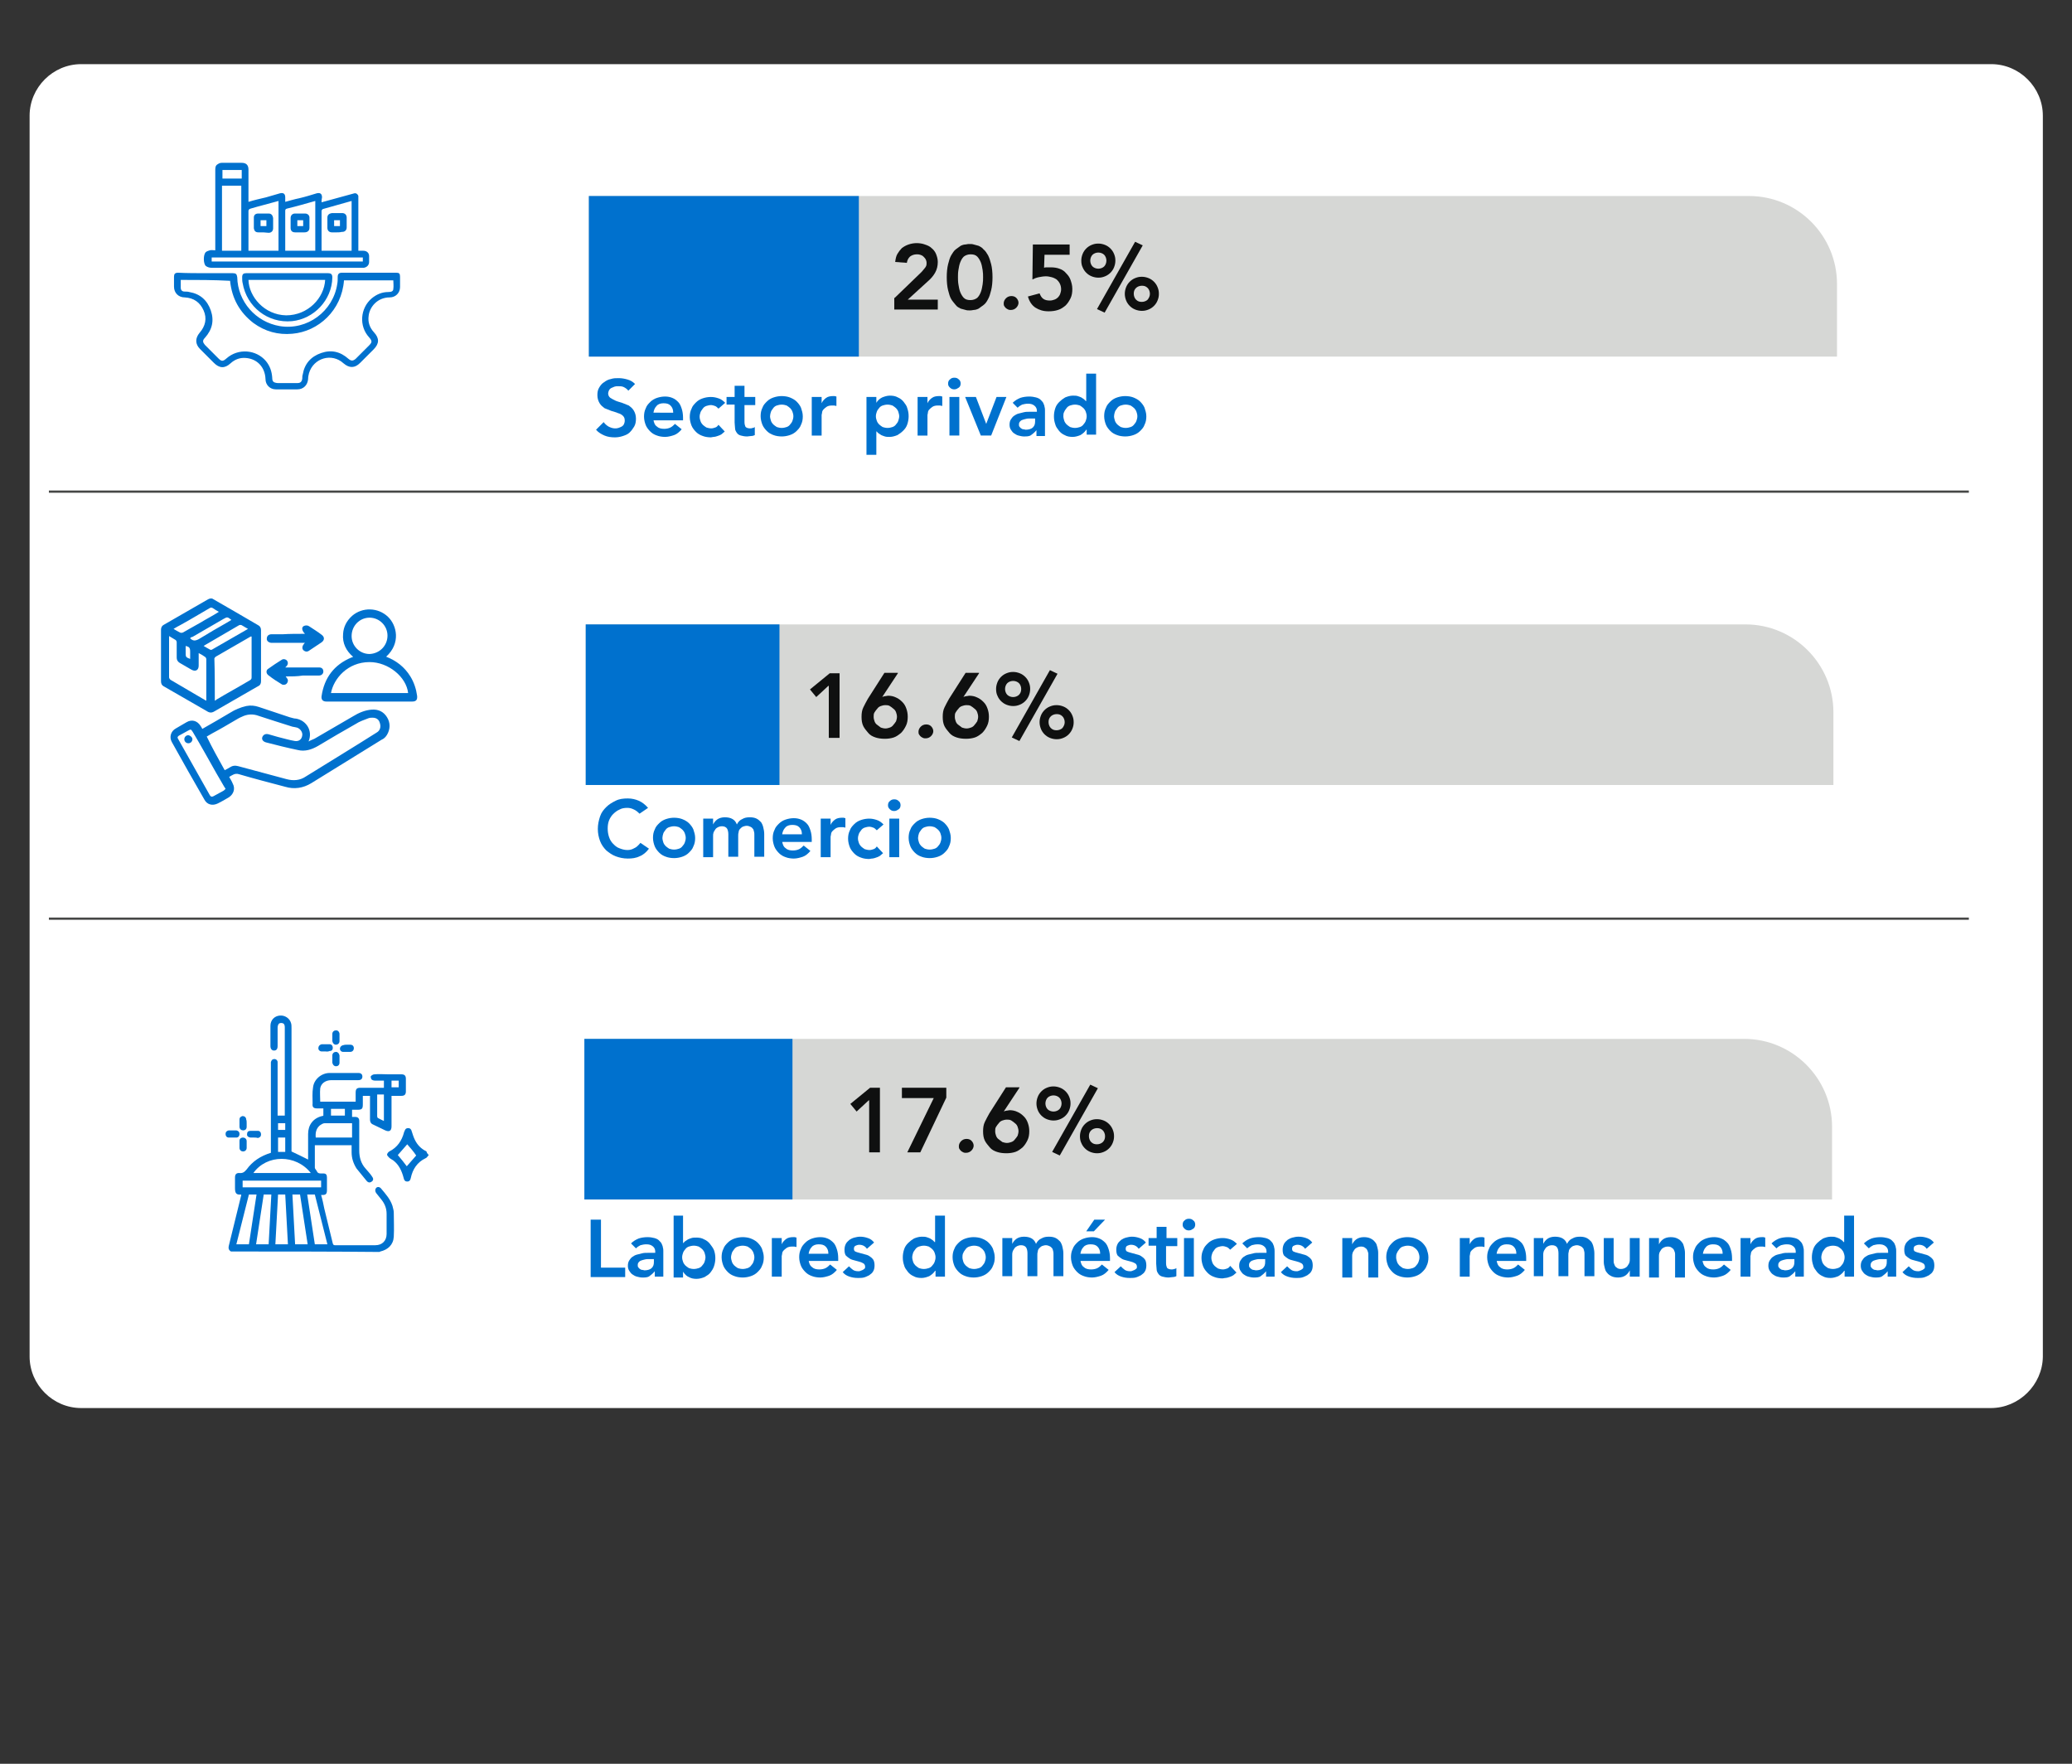 <?xml version="1.0" encoding="UTF-8"?> <svg xmlns="http://www.w3.org/2000/svg" xmlns:xlink="http://www.w3.org/1999/xlink" version="1.1" id="Capa_1" x="0px" y="0px" viewBox="0 0 462 393.2" style="enable-background:new 0 0 462 393.2;" xml:space="preserve"><rect x="0" y="0" width="462" height="393.2" fill="#333333" stroke="none"/> <style type="text/css"> .st0{fill:#FFFFFF;} .st1{fill:#0071CE;} .st2{fill:#D6D7D5;} .st3{fill:none;stroke:#464746;stroke-width:0.5;stroke-miterlimit:10;} .st4{fill:#0F1010;} </style> <path class="st0" d="M443.9,313.9H18.1c-6.3,0-11.5-5.2-11.5-11.5V25.8c0-6.3,5.2-11.5,11.5-11.5h425.9c6.3,0,11.5,5.2,11.5,11.5 v276.7C455.4,308.7,450.2,313.9,443.9,313.9z"></path> <g> <path class="st1" d="M140.1,87.1c-0.2-0.3-0.6-0.6-1-0.8c-0.4-0.2-0.8-0.2-1.3-0.2c-0.3,0-0.5,0-0.8,0.1c-0.2,0.1-0.5,0.2-0.7,0.3 s-0.4,0.3-0.5,0.5c-0.1,0.2-0.2,0.5-0.2,0.7c0,0.4,0.2,0.8,0.5,1c0.3,0.2,0.7,0.4,1.1,0.6c0.4,0.2,0.9,0.3,1.5,0.5 c0.5,0.2,1,0.4,1.5,0.6c0.4,0.3,0.8,0.6,1.1,1.1c0.3,0.5,0.5,1.1,0.5,1.8c0,0.7-0.1,1.3-0.4,1.8c-0.3,0.5-0.6,0.9-1,1.3 s-0.9,0.6-1.5,0.8c-0.6,0.2-1.2,0.3-1.8,0.3c-0.8,0-1.6-0.1-2.3-0.4c-0.7-0.3-1.4-0.7-1.9-1.3l1.7-1.7c0.3,0.4,0.6,0.7,1.1,1 c0.4,0.2,0.9,0.4,1.4,0.4c0.3,0,0.5,0,0.8-0.1c0.3-0.1,0.5-0.2,0.7-0.3c0.2-0.1,0.4-0.3,0.5-0.5c0.1-0.2,0.2-0.5,0.2-0.8 c0-0.5-0.1-0.8-0.4-1.1c-0.3-0.3-0.7-0.5-1.1-0.6c-0.4-0.2-0.9-0.3-1.5-0.5c-0.5-0.2-1-0.4-1.5-0.6c-0.4-0.3-0.8-0.6-1.1-1.1 s-0.5-1.1-0.5-1.8c0-0.7,0.1-1.2,0.4-1.7c0.3-0.5,0.6-0.9,1.1-1.2c0.4-0.3,0.9-0.6,1.5-0.7c0.6-0.2,1.1-0.2,1.7-0.2 c0.7,0,1.3,0.1,2,0.3s1.2,0.5,1.7,1L140.1,87.1z"></path> <path class="st1" d="M145.7,93.6c0.1,0.6,0.3,1.2,0.8,1.5c0.4,0.4,1,0.5,1.6,0.5c0.5,0,1-0.1,1.4-0.3c0.4-0.2,0.7-0.5,1-0.8 l1.5,1.2c-0.5,0.6-1.1,1.1-1.7,1.3s-1.3,0.4-2,0.4c-0.6,0-1.3-0.1-1.8-0.3c-0.6-0.2-1.1-0.5-1.5-0.9c-0.4-0.4-0.8-0.9-1-1.4 s-0.4-1.2-0.4-1.9c0-0.7,0.1-1.3,0.4-1.9c0.2-0.6,0.6-1,1-1.4c0.4-0.4,0.9-0.7,1.5-0.9s1.2-0.3,1.8-0.3c0.6,0,1.1,0.1,1.6,0.3 s0.9,0.5,1.3,0.9c0.4,0.4,0.6,0.9,0.8,1.5s0.3,1.3,0.3,2v0.6H145.7z M150.1,91.9c0-0.6-0.2-1.1-0.6-1.5c-0.4-0.4-0.9-0.5-1.6-0.5 c-0.6,0-1.2,0.2-1.5,0.6c-0.4,0.4-0.6,0.9-0.7,1.5H150.1z"></path> <path class="st1" d="M160.2,91.1c-0.3-0.3-0.5-0.5-0.8-0.6s-0.6-0.2-0.8-0.2c-0.4,0-0.8,0.1-1.1,0.2c-0.3,0.1-0.6,0.3-0.8,0.6 s-0.4,0.5-0.5,0.8c-0.1,0.3-0.2,0.6-0.2,1s0.1,0.7,0.2,1c0.1,0.3,0.3,0.6,0.5,0.8c0.2,0.2,0.5,0.4,0.8,0.6c0.3,0.1,0.7,0.2,1.1,0.2 c0.3,0,0.6-0.1,0.9-0.2c0.3-0.1,0.5-0.3,0.7-0.6l1.4,1.5c-0.2,0.2-0.5,0.4-0.7,0.6c-0.3,0.2-0.6,0.3-0.9,0.4 c-0.3,0.1-0.6,0.2-0.8,0.2c-0.3,0-0.5,0.1-0.7,0.1c-0.6,0-1.3-0.1-1.8-0.3c-0.6-0.2-1.1-0.5-1.5-0.9c-0.4-0.4-0.8-0.9-1-1.4 s-0.4-1.2-0.4-1.9c0-0.7,0.1-1.3,0.4-1.9c0.2-0.6,0.6-1,1-1.4c0.4-0.4,0.9-0.7,1.5-0.9s1.2-0.3,1.8-0.3c0.6,0,1.1,0.1,1.7,0.3 c0.6,0.2,1,0.5,1.5,1L160.2,91.1z"></path> <path class="st1" d="M162,90.3v-1.8h1.8V86h2.2v2.5h2.4v1.8h-2.4v3.8c0,0.4,0.1,0.8,0.2,1s0.5,0.4,1,0.4c0.2,0,0.4,0,0.6-0.1 c0.2,0,0.4-0.1,0.5-0.2V97c-0.2,0.1-0.5,0.2-0.8,0.2c-0.3,0-0.6,0.1-0.9,0.1c-0.6,0-1-0.1-1.4-0.2s-0.7-0.3-0.9-0.6s-0.4-0.6-0.4-1 s-0.1-0.8-0.1-1.3v-4H162z"></path> <path class="st1" d="M169.6,92.8c0-0.7,0.1-1.3,0.4-1.9c0.2-0.6,0.6-1,1-1.4c0.4-0.4,0.9-0.7,1.5-0.9s1.2-0.3,1.8-0.3 c0.6,0,1.3,0.1,1.8,0.3s1.1,0.5,1.5,0.9c0.4,0.4,0.8,0.9,1,1.4c0.2,0.6,0.4,1.2,0.4,1.9c0,0.7-0.1,1.3-0.4,1.9 c-0.2,0.6-0.6,1-1,1.4c-0.4,0.4-0.9,0.7-1.5,0.9c-0.6,0.2-1.2,0.3-1.8,0.3c-0.6,0-1.3-0.1-1.8-0.3c-0.6-0.2-1.1-0.5-1.5-0.9 c-0.4-0.4-0.8-0.9-1-1.4S169.6,93.5,169.6,92.8z M171.7,92.8c0,0.3,0.1,0.7,0.2,1c0.1,0.3,0.3,0.6,0.5,0.8c0.2,0.2,0.5,0.4,0.8,0.6 c0.3,0.1,0.7,0.2,1.1,0.2c0.4,0,0.8-0.1,1.1-0.2c0.3-0.1,0.6-0.3,0.8-0.6c0.2-0.2,0.4-0.5,0.5-0.8c0.1-0.3,0.2-0.6,0.2-1 s-0.1-0.7-0.2-1c-0.1-0.3-0.3-0.6-0.5-0.8c-0.2-0.2-0.5-0.4-0.8-0.6c-0.3-0.1-0.7-0.2-1.1-0.2c-0.4,0-0.8,0.1-1.1,0.2 c-0.3,0.1-0.6,0.3-0.8,0.6s-0.4,0.5-0.5,0.8C171.8,92.1,171.7,92.5,171.7,92.8z"></path> <path class="st1" d="M181,88.5h2.2v1.4h0c0.2-0.5,0.6-0.9,1-1.2c0.4-0.3,1-0.4,1.5-0.4c0.1,0,0.3,0,0.4,0c0.1,0,0.3,0.1,0.4,0.1 v2.1c-0.2,0-0.4-0.1-0.5-0.1s-0.3,0-0.5,0c-0.5,0-0.9,0.1-1.2,0.3c-0.3,0.2-0.5,0.4-0.7,0.6s-0.3,0.5-0.3,0.7s-0.1,0.4-0.1,0.5v4.6 H181V88.5z"></path> <path class="st1" d="M193.3,88.5h2.1v1.3h0c0.3-0.5,0.7-0.9,1.3-1.2c0.5-0.2,1.1-0.4,1.7-0.4c0.7,0,1.3,0.1,1.8,0.4 c0.5,0.2,1,0.6,1.3,1s0.7,0.9,0.8,1.4c0.2,0.6,0.3,1.1,0.3,1.8c0,0.6-0.1,1.2-0.3,1.8s-0.5,1-0.9,1.4s-0.8,0.7-1.3,1 c-0.5,0.2-1.1,0.4-1.7,0.4c-0.4,0-0.8,0-1.1-0.1c-0.3-0.1-0.6-0.2-0.8-0.3c-0.2-0.1-0.4-0.3-0.6-0.4c-0.2-0.1-0.3-0.3-0.4-0.4h-0.1 v5.2h-2.2V88.5z M200.5,92.8c0-0.3-0.1-0.7-0.2-1c-0.1-0.3-0.3-0.6-0.5-0.8s-0.5-0.4-0.8-0.6c-0.3-0.1-0.7-0.2-1.1-0.2 c-0.4,0-0.8,0.1-1.1,0.2c-0.3,0.1-0.6,0.3-0.8,0.6c-0.2,0.2-0.4,0.5-0.5,0.8c-0.1,0.3-0.2,0.6-0.2,1s0.1,0.7,0.2,1 c0.1,0.3,0.3,0.6,0.5,0.8c0.2,0.2,0.5,0.4,0.8,0.6c0.3,0.1,0.7,0.2,1.1,0.2c0.4,0,0.8-0.1,1.1-0.2c0.3-0.1,0.6-0.3,0.8-0.6 c0.2-0.2,0.4-0.5,0.5-0.8C200.4,93.5,200.5,93.1,200.5,92.8z"></path> <path class="st1" d="M204.6,88.5h2.2v1.4h0c0.2-0.5,0.6-0.9,1-1.2c0.4-0.3,1-0.4,1.5-0.4c0.1,0,0.3,0,0.4,0c0.1,0,0.3,0.1,0.4,0.1 v2.1c-0.2,0-0.4-0.1-0.5-0.1s-0.3,0-0.5,0c-0.5,0-0.9,0.1-1.2,0.3c-0.3,0.2-0.5,0.4-0.7,0.6s-0.3,0.5-0.3,0.7s-0.1,0.4-0.1,0.5v4.6 h-2.2V88.5z"></path> <path class="st1" d="M211.4,85.5c0-0.3,0.1-0.7,0.4-0.9c0.3-0.3,0.6-0.4,1-0.4c0.4,0,0.7,0.1,1,0.4c0.3,0.2,0.4,0.6,0.4,0.9 s-0.1,0.7-0.4,0.9c-0.3,0.2-0.6,0.4-1,0.4c-0.4,0-0.7-0.1-1-0.4S211.4,85.9,211.4,85.5z M211.7,88.5h2.2v8.6h-2.2V88.5z"></path> <path class="st1" d="M215.2,88.5h2.4l2.3,6h0l2.3-6h2.2l-3.4,8.6h-2.3L215.2,88.5z"></path> <path class="st1" d="M231.1,95.9L231.1,95.9c-0.4,0.5-0.8,0.8-1.2,1.1s-1,0.3-1.6,0.3c-0.4,0-0.8-0.1-1.2-0.2 c-0.4-0.1-0.7-0.3-1-0.5c-0.3-0.2-0.5-0.5-0.7-0.8s-0.3-0.7-0.3-1.1c0-0.5,0.1-0.9,0.3-1.2c0.2-0.3,0.4-0.6,0.7-0.8 c0.3-0.2,0.6-0.4,1-0.5s0.8-0.2,1.2-0.3c0.4-0.1,0.8-0.1,1.2-0.1c0.4,0,0.8,0,1.2,0h0.5v-0.2c0-0.5-0.2-0.9-0.6-1.2 c-0.4-0.3-0.8-0.4-1.4-0.4c-0.5,0-0.9,0.1-1.3,0.2c-0.4,0.2-0.7,0.4-1,0.7l-1.1-1.1c0.5-0.5,1-0.8,1.7-1.1c0.6-0.2,1.3-0.3,2-0.3 c0.6,0,1.1,0.1,1.5,0.2c0.4,0.1,0.8,0.3,1,0.5s0.5,0.5,0.6,0.7c0.1,0.3,0.3,0.6,0.3,0.9c0.1,0.3,0.1,0.6,0.1,0.8c0,0.3,0,0.5,0,0.7 v5h-1.9V95.9z M230.9,93.3h-0.5c-0.3,0-0.6,0-1,0c-0.4,0-0.7,0.1-1.1,0.2s-0.6,0.2-0.8,0.4c-0.2,0.2-0.3,0.4-0.3,0.7 c0,0.2,0,0.4,0.1,0.5c0.1,0.1,0.2,0.3,0.4,0.4c0.1,0.1,0.3,0.2,0.5,0.2c0.2,0,0.4,0.1,0.5,0.1c0.7,0,1.3-0.2,1.6-0.5 c0.4-0.4,0.5-0.8,0.5-1.4V93.3z"></path> <path class="st1" d="M242.2,95.8L242.2,95.8c-0.3,0.5-0.8,0.9-1.3,1.2c-0.5,0.2-1.1,0.4-1.7,0.4c-0.7,0-1.3-0.1-1.8-0.4 c-0.5-0.2-1-0.6-1.3-1s-0.7-0.9-0.8-1.4c-0.2-0.6-0.3-1.1-0.3-1.8c0-0.6,0.1-1.2,0.3-1.8c0.2-0.6,0.5-1,0.9-1.4s0.8-0.7,1.3-1 c0.5-0.2,1.1-0.4,1.7-0.4c0.4,0,0.8,0,1.1,0.1c0.3,0.1,0.6,0.2,0.8,0.3c0.2,0.1,0.4,0.3,0.6,0.4c0.2,0.2,0.3,0.3,0.4,0.4h0.1v-6.1 h2.2v13.6h-2.1V95.8z M237.1,92.8c0,0.3,0.1,0.7,0.2,1c0.1,0.3,0.3,0.6,0.5,0.8c0.2,0.2,0.5,0.4,0.8,0.6c0.3,0.1,0.7,0.2,1.1,0.2 c0.4,0,0.8-0.1,1.1-0.2c0.3-0.1,0.6-0.3,0.8-0.6c0.2-0.2,0.4-0.5,0.5-0.8c0.1-0.3,0.2-0.6,0.2-1s-0.1-0.7-0.2-1 c-0.1-0.3-0.3-0.6-0.5-0.8c-0.2-0.2-0.5-0.4-0.8-0.6c-0.3-0.1-0.7-0.2-1.1-0.2c-0.4,0-0.8,0.1-1.1,0.2c-0.3,0.1-0.6,0.3-0.8,0.6 s-0.4,0.5-0.5,0.8C237.1,92.1,237.1,92.5,237.1,92.8z"></path> <path class="st1" d="M246.2,92.8c0-0.7,0.1-1.3,0.4-1.9c0.2-0.6,0.6-1,1-1.4c0.4-0.4,0.9-0.7,1.5-0.9s1.2-0.3,1.8-0.3 c0.6,0,1.3,0.1,1.8,0.3s1.1,0.5,1.5,0.9c0.4,0.4,0.8,0.9,1,1.4c0.2,0.6,0.4,1.2,0.4,1.9c0,0.7-0.1,1.3-0.4,1.9 c-0.2,0.6-0.6,1-1,1.4c-0.4,0.4-0.9,0.7-1.5,0.9c-0.6,0.2-1.2,0.3-1.8,0.3c-0.6,0-1.3-0.1-1.8-0.3c-0.6-0.2-1.1-0.5-1.5-0.9 c-0.4-0.4-0.8-0.9-1-1.4S246.2,93.5,246.2,92.8z M248.4,92.8c0,0.3,0.1,0.7,0.2,1c0.1,0.3,0.3,0.6,0.5,0.8c0.2,0.2,0.5,0.4,0.8,0.6 c0.3,0.1,0.7,0.2,1.1,0.2c0.4,0,0.8-0.1,1.1-0.2c0.3-0.1,0.6-0.3,0.8-0.6c0.2-0.2,0.4-0.5,0.5-0.8c0.1-0.3,0.2-0.6,0.2-1 s-0.1-0.7-0.2-1c-0.1-0.3-0.3-0.6-0.5-0.8c-0.2-0.2-0.5-0.4-0.8-0.6c-0.3-0.1-0.7-0.2-1.1-0.2c-0.4,0-0.8,0.1-1.1,0.2 c-0.3,0.1-0.6,0.3-0.8,0.6s-0.4,0.5-0.5,0.8C248.5,92.1,248.4,92.5,248.4,92.8z"></path> </g> <g> <path class="st1" d="M142.6,181.4c-0.5-0.5-0.9-0.8-1.4-1c-0.4-0.2-0.9-0.3-1.3-0.3c-0.7,0-1.3,0.1-1.8,0.4c-0.5,0.2-1,0.6-1.4,1 c-0.4,0.4-0.7,0.9-0.9,1.4s-0.3,1.1-0.3,1.8c0,0.7,0.1,1.3,0.3,1.9s0.5,1.1,0.9,1.5c0.4,0.4,0.8,0.8,1.4,1c0.5,0.2,1.1,0.4,1.8,0.4 c0.5,0,1-0.1,1.5-0.4c0.5-0.2,0.9-0.6,1.4-1.2l1.9,1.3c-0.6,0.8-1.3,1.4-2.1,1.7c-0.8,0.4-1.7,0.5-2.6,0.5c-1,0-1.9-0.2-2.7-0.5 c-0.8-0.3-1.5-0.8-2.1-1.3c-0.6-0.6-1.1-1.3-1.4-2.1c-0.3-0.8-0.5-1.7-0.5-2.7c0-1,0.2-1.9,0.5-2.8s0.8-1.5,1.4-2.1 c0.6-0.6,1.3-1,2.1-1.4s1.7-0.5,2.7-0.5c0.9,0,1.7,0.2,2.4,0.5c0.7,0.3,1.4,0.8,2.1,1.6L142.6,181.4z"></path> <path class="st1" d="M145.6,186.8c0-0.7,0.1-1.3,0.4-1.9c0.2-0.6,0.6-1,1-1.4c0.4-0.4,0.9-0.7,1.5-0.9s1.2-0.3,1.8-0.3 c0.6,0,1.3,0.1,1.8,0.3s1.1,0.5,1.5,0.9c0.4,0.4,0.8,0.9,1,1.4c0.2,0.6,0.4,1.2,0.4,1.9c0,0.7-0.1,1.3-0.4,1.9 c-0.2,0.6-0.6,1-1,1.4c-0.4,0.4-0.9,0.7-1.5,0.9c-0.6,0.2-1.2,0.3-1.8,0.3c-0.6,0-1.3-0.1-1.8-0.3c-0.6-0.2-1.1-0.5-1.5-0.9 c-0.4-0.4-0.8-0.9-1-1.4S145.6,187.5,145.6,186.8z M147.7,186.8c0,0.3,0.1,0.7,0.2,1c0.1,0.3,0.3,0.6,0.5,0.8 c0.2,0.2,0.5,0.4,0.8,0.6c0.3,0.1,0.7,0.2,1.1,0.2c0.4,0,0.8-0.1,1.1-0.2c0.3-0.1,0.6-0.3,0.8-0.6c0.2-0.2,0.4-0.5,0.5-0.8 c0.1-0.3,0.2-0.6,0.2-1s-0.1-0.7-0.2-1c-0.1-0.3-0.3-0.6-0.5-0.8c-0.2-0.2-0.5-0.4-0.8-0.6c-0.3-0.1-0.7-0.2-1.1-0.2 c-0.4,0-0.8,0.1-1.1,0.2c-0.3,0.1-0.6,0.3-0.8,0.6s-0.4,0.5-0.5,0.8C147.8,186.1,147.7,186.5,147.7,186.8z"></path> <path class="st1" d="M156.9,182.5h2.1v1.3h0c0.2-0.4,0.5-0.8,0.9-1.1c0.4-0.3,1-0.5,1.7-0.5c1.4,0,2.3,0.5,2.7,1.6 c0.3-0.6,0.7-1,1.2-1.2c0.5-0.3,1-0.4,1.7-0.4c0.6,0,1.1,0.1,1.5,0.3c0.4,0.2,0.7,0.5,1,0.8c0.2,0.3,0.4,0.7,0.5,1.2 c0.1,0.4,0.2,0.9,0.2,1.4v5.1h-2.2v-4.9c0-0.3,0-0.5-0.1-0.8s-0.1-0.5-0.3-0.6c-0.1-0.2-0.3-0.3-0.5-0.4s-0.5-0.2-0.8-0.2 c-0.3,0-0.6,0.1-0.9,0.2c-0.2,0.1-0.4,0.3-0.6,0.5c-0.2,0.2-0.3,0.5-0.3,0.7c-0.1,0.3-0.1,0.5-0.1,0.8v4.7h-2.2V186 c0-0.5-0.1-1-0.3-1.3c-0.2-0.3-0.6-0.5-1.1-0.5c-0.4,0-0.7,0.1-0.9,0.2c-0.2,0.1-0.5,0.3-0.6,0.5s-0.3,0.4-0.4,0.7 c-0.1,0.3-0.1,0.5-0.1,0.8v4.7h-2.2V182.5z"></path> <path class="st1" d="M174.4,187.6c0.1,0.6,0.3,1.2,0.8,1.5c0.4,0.4,1,0.5,1.6,0.5c0.5,0,1-0.1,1.4-0.3c0.4-0.2,0.7-0.5,1-0.8 l1.5,1.2c-0.5,0.6-1.1,1.1-1.7,1.3s-1.3,0.4-2,0.4c-0.6,0-1.3-0.1-1.8-0.3c-0.6-0.2-1.1-0.5-1.5-0.9c-0.4-0.4-0.8-0.9-1-1.4 s-0.4-1.2-0.4-1.9c0-0.7,0.1-1.3,0.4-1.9c0.2-0.6,0.6-1,1-1.4c0.4-0.4,0.9-0.7,1.5-0.9s1.2-0.3,1.8-0.3c0.6,0,1.1,0.1,1.6,0.3 s0.9,0.5,1.3,0.9c0.4,0.4,0.6,0.9,0.8,1.5s0.3,1.3,0.3,2v0.6H174.4z M178.8,185.9c0-0.6-0.2-1.1-0.6-1.5c-0.4-0.4-0.9-0.5-1.6-0.5 c-0.6,0-1.2,0.2-1.5,0.6c-0.4,0.4-0.6,0.9-0.7,1.5H178.8z"></path> <path class="st1" d="M183,182.5h2.2v1.4h0c0.2-0.5,0.6-0.9,1-1.2c0.4-0.3,1-0.4,1.5-0.4c0.1,0,0.3,0,0.4,0c0.1,0,0.3,0.1,0.4,0.1 v2.1c-0.2,0-0.4-0.1-0.5-0.1s-0.3,0-0.5,0c-0.5,0-0.9,0.1-1.2,0.3c-0.3,0.2-0.5,0.4-0.7,0.6s-0.3,0.5-0.3,0.7s-0.1,0.4-0.1,0.5v4.6 H183V182.5z"></path> <path class="st1" d="M195.5,185.1c-0.3-0.3-0.5-0.5-0.8-0.6s-0.6-0.2-0.8-0.2c-0.4,0-0.8,0.1-1.1,0.2c-0.3,0.1-0.6,0.3-0.8,0.6 s-0.4,0.5-0.5,0.8c-0.1,0.3-0.2,0.6-0.2,1s0.1,0.7,0.2,1c0.1,0.3,0.3,0.6,0.5,0.8c0.2,0.2,0.5,0.4,0.8,0.6c0.3,0.1,0.7,0.2,1.1,0.2 c0.3,0,0.6-0.1,0.9-0.2c0.3-0.1,0.5-0.3,0.7-0.6l1.4,1.5c-0.2,0.2-0.5,0.4-0.7,0.6c-0.3,0.2-0.6,0.3-0.9,0.4 c-0.3,0.1-0.6,0.2-0.8,0.2c-0.3,0-0.5,0.1-0.7,0.1c-0.6,0-1.3-0.1-1.8-0.3c-0.6-0.2-1.1-0.5-1.5-0.9c-0.4-0.4-0.8-0.9-1-1.4 s-0.4-1.2-0.4-1.9c0-0.7,0.1-1.3,0.4-1.9c0.2-0.6,0.6-1,1-1.4c0.4-0.4,0.9-0.7,1.5-0.9s1.2-0.3,1.8-0.3c0.6,0,1.1,0.1,1.7,0.3 c0.6,0.2,1,0.5,1.5,1L195.5,185.1z"></path> <path class="st1" d="M198,179.5c0-0.3,0.1-0.7,0.4-0.9c0.3-0.3,0.6-0.4,1-0.4c0.4,0,0.7,0.1,1,0.4c0.3,0.2,0.4,0.6,0.4,0.9 s-0.1,0.7-0.4,0.9c-0.3,0.2-0.6,0.4-1,0.4c-0.4,0-0.7-0.1-1-0.4S198,179.9,198,179.5z M198.3,182.5h2.2v8.6h-2.2V182.5z"></path> <path class="st1" d="M202.6,186.8c0-0.7,0.1-1.3,0.4-1.9c0.2-0.6,0.6-1,1-1.4c0.4-0.4,0.9-0.7,1.5-0.9s1.2-0.3,1.8-0.3 c0.6,0,1.3,0.1,1.8,0.3s1.1,0.5,1.5,0.9c0.4,0.4,0.8,0.9,1,1.4c0.2,0.6,0.4,1.2,0.4,1.9c0,0.7-0.1,1.3-0.4,1.9 c-0.2,0.6-0.6,1-1,1.4c-0.4,0.4-0.9,0.7-1.5,0.9c-0.6,0.2-1.2,0.3-1.8,0.3c-0.6,0-1.3-0.1-1.8-0.3c-0.6-0.2-1.1-0.5-1.5-0.9 c-0.4-0.4-0.8-0.9-1-1.4S202.6,187.5,202.6,186.8z M204.7,186.8c0,0.3,0.1,0.7,0.2,1c0.1,0.3,0.3,0.6,0.5,0.8 c0.2,0.2,0.5,0.4,0.8,0.6c0.3,0.1,0.7,0.2,1.1,0.2c0.4,0,0.8-0.1,1.1-0.2c0.3-0.1,0.6-0.3,0.8-0.6c0.2-0.2,0.4-0.5,0.5-0.8 c0.1-0.3,0.2-0.6,0.2-1s-0.1-0.7-0.2-1c-0.1-0.3-0.3-0.6-0.5-0.8c-0.2-0.2-0.5-0.4-0.8-0.6c-0.3-0.1-0.7-0.2-1.1-0.2 c-0.4,0-0.8,0.1-1.1,0.2c-0.3,0.1-0.6,0.3-0.8,0.6s-0.4,0.5-0.5,0.8C204.8,186.1,204.7,186.5,204.7,186.8z"></path> </g> <g> <g> <path class="st1" d="M131.7,271.9h2.3v10.7h5.4v2.1h-7.7V271.9z"></path> <path class="st1" d="M146,283.4L146,283.4c-0.4,0.5-0.8,0.8-1.2,1.1s-1,0.3-1.6,0.3c-0.4,0-0.8-0.1-1.2-0.2 c-0.4-0.1-0.7-0.3-1-0.5c-0.3-0.2-0.5-0.5-0.7-0.8s-0.3-0.7-0.3-1.1c0-0.5,0.1-0.9,0.3-1.2c0.2-0.3,0.4-0.6,0.7-0.8 c0.3-0.2,0.6-0.4,1-0.5s0.8-0.2,1.2-0.3c0.4-0.1,0.8-0.1,1.2-0.1c0.4,0,0.8,0,1.2,0h0.5V279c0-0.5-0.2-0.9-0.6-1.2 c-0.4-0.3-0.8-0.4-1.4-0.4c-0.5,0-0.9,0.1-1.3,0.2c-0.4,0.2-0.7,0.4-1,0.7l-1.1-1.1c0.5-0.5,1-0.8,1.7-1.1c0.6-0.2,1.3-0.3,2-0.3 c0.6,0,1.1,0.1,1.5,0.2c0.4,0.1,0.8,0.3,1,0.5s0.5,0.5,0.6,0.7c0.1,0.3,0.3,0.6,0.3,0.9c0.1,0.3,0.1,0.6,0.1,0.8 c0,0.3,0,0.5,0,0.7v5H146V283.4z M145.9,280.7h-0.5c-0.3,0-0.6,0-1,0c-0.4,0-0.7,0.1-1.1,0.2s-0.6,0.2-0.8,0.4 c-0.2,0.2-0.3,0.4-0.3,0.7c0,0.2,0,0.4,0.1,0.5c0.1,0.1,0.2,0.3,0.4,0.4c0.1,0.1,0.3,0.2,0.5,0.2c0.2,0,0.4,0.1,0.5,0.1 c0.7,0,1.3-0.2,1.6-0.5c0.4-0.4,0.5-0.8,0.5-1.4V280.7z"></path> <path class="st1" d="M150.1,271h2.2v6.1h0.1c0.1-0.1,0.2-0.3,0.4-0.4c0.2-0.1,0.4-0.3,0.6-0.4c0.2-0.1,0.5-0.2,0.8-0.3 c0.3-0.1,0.7-0.1,1.1-0.1c0.6,0,1.2,0.1,1.7,0.4c0.5,0.2,1,0.6,1.3,1s0.7,0.9,0.9,1.4c0.2,0.6,0.3,1.1,0.3,1.8 c0,0.6-0.1,1.2-0.3,1.8c-0.2,0.6-0.5,1-0.8,1.4s-0.8,0.7-1.3,1c-0.5,0.2-1.1,0.4-1.8,0.4c-0.6,0-1.2-0.1-1.7-0.4 c-0.5-0.2-0.9-0.6-1.3-1.2h0v1.3h-2.1V271z M157.3,280.3c0-0.3-0.1-0.7-0.2-1c-0.1-0.3-0.3-0.6-0.5-0.8s-0.5-0.4-0.8-0.6 c-0.3-0.1-0.7-0.2-1.1-0.2c-0.4,0-0.8,0.1-1.1,0.2c-0.3,0.1-0.6,0.3-0.8,0.6c-0.2,0.2-0.4,0.5-0.5,0.8c-0.1,0.3-0.2,0.6-0.2,1 s0.1,0.7,0.2,1c0.1,0.3,0.3,0.6,0.5,0.8c0.2,0.2,0.5,0.4,0.8,0.6c0.3,0.1,0.7,0.2,1.1,0.2c0.4,0,0.8-0.1,1.1-0.2 c0.3-0.1,0.6-0.3,0.8-0.6c0.2-0.2,0.4-0.5,0.5-0.8C157.2,281,157.3,280.6,157.3,280.3z"></path> <path class="st1" d="M160.9,280.3c0-0.7,0.1-1.3,0.4-1.9c0.2-0.6,0.6-1,1-1.4c0.4-0.4,0.9-0.7,1.5-0.9s1.2-0.3,1.8-0.3 c0.6,0,1.3,0.1,1.8,0.3s1.1,0.5,1.5,0.9c0.4,0.4,0.8,0.9,1,1.4c0.2,0.6,0.4,1.2,0.4,1.9c0,0.7-0.1,1.3-0.4,1.9 c-0.2,0.6-0.6,1-1,1.4c-0.4,0.4-0.9,0.7-1.5,0.9c-0.6,0.2-1.2,0.3-1.8,0.3c-0.6,0-1.3-0.1-1.8-0.3c-0.6-0.2-1.1-0.5-1.5-0.9 c-0.4-0.4-0.8-0.9-1-1.4S160.9,281,160.9,280.3z M163,280.3c0,0.3,0.1,0.7,0.2,1c0.1,0.3,0.3,0.6,0.5,0.8c0.2,0.2,0.5,0.4,0.8,0.6 c0.3,0.1,0.7,0.2,1.1,0.2c0.4,0,0.8-0.1,1.1-0.2c0.3-0.1,0.6-0.3,0.8-0.6c0.2-0.2,0.4-0.5,0.5-0.8c0.1-0.3,0.2-0.6,0.2-1 s-0.1-0.7-0.2-1c-0.1-0.3-0.3-0.6-0.5-0.8c-0.2-0.2-0.5-0.4-0.8-0.6c-0.3-0.1-0.7-0.2-1.1-0.2c-0.4,0-0.8,0.1-1.1,0.2 c-0.3,0.1-0.6,0.3-0.8,0.6s-0.4,0.5-0.5,0.8C163.1,279.6,163,280,163,280.3z"></path> <path class="st1" d="M172.1,276h2.2v1.4h0c0.2-0.5,0.6-0.9,1-1.2c0.4-0.3,1-0.4,1.5-0.4c0.1,0,0.3,0,0.4,0c0.1,0,0.3,0.1,0.4,0.1 v2.1c-0.2,0-0.4-0.1-0.5-0.1s-0.3,0-0.5,0c-0.5,0-0.9,0.1-1.2,0.3c-0.3,0.2-0.5,0.4-0.7,0.6s-0.3,0.5-0.3,0.7s-0.1,0.4-0.1,0.5 v4.6h-2.2V276z"></path> <path class="st1" d="M180.3,281c0.1,0.6,0.3,1.2,0.8,1.5c0.4,0.4,1,0.5,1.6,0.5c0.5,0,1-0.1,1.4-0.3c0.4-0.2,0.7-0.5,1-0.8 l1.5,1.2c-0.5,0.6-1.1,1.1-1.7,1.3s-1.3,0.4-2,0.4c-0.6,0-1.3-0.1-1.8-0.3c-0.6-0.2-1.1-0.5-1.5-0.9c-0.4-0.4-0.8-0.9-1-1.4 s-0.4-1.2-0.4-1.9c0-0.7,0.1-1.3,0.4-1.9c0.2-0.6,0.6-1,1-1.4c0.4-0.4,0.9-0.7,1.5-0.9s1.2-0.3,1.8-0.3c0.6,0,1.1,0.1,1.6,0.3 s0.9,0.5,1.3,0.9c0.4,0.4,0.6,0.9,0.8,1.5s0.3,1.3,0.3,2v0.6H180.3z M184.7,279.4c0-0.6-0.2-1.1-0.6-1.5c-0.4-0.4-0.9-0.5-1.6-0.5 c-0.6,0-1.2,0.2-1.5,0.6c-0.4,0.4-0.6,0.9-0.7,1.5H184.7z"></path> <path class="st1" d="M193.3,278.4c-0.4-0.6-1-0.9-1.7-0.9c-0.3,0-0.6,0.1-0.8,0.2c-0.3,0.1-0.4,0.4-0.4,0.7c0,0.3,0.1,0.5,0.3,0.6 c0.2,0.1,0.5,0.2,0.9,0.3s0.7,0.2,1.1,0.3c0.4,0.1,0.8,0.2,1.1,0.4c0.3,0.2,0.6,0.4,0.9,0.8c0.2,0.3,0.3,0.8,0.3,1.3 c0,0.5-0.1,1-0.3,1.3c-0.2,0.4-0.5,0.6-0.9,0.9c-0.4,0.2-0.8,0.4-1.2,0.5c-0.4,0.1-0.9,0.1-1.3,0.1c-0.7,0-1.3-0.1-1.9-0.3 c-0.6-0.2-1.1-0.5-1.5-1l1.4-1.3c0.3,0.3,0.6,0.6,0.9,0.8c0.3,0.2,0.7,0.3,1.2,0.3c0.2,0,0.3,0,0.5-0.1s0.3-0.1,0.5-0.2 c0.1-0.1,0.3-0.2,0.4-0.3s0.1-0.3,0.1-0.4c0-0.3-0.1-0.5-0.3-0.7c-0.2-0.1-0.5-0.3-0.9-0.4s-0.7-0.2-1.1-0.3s-0.8-0.2-1.1-0.4 s-0.6-0.4-0.9-0.7c-0.2-0.3-0.3-0.7-0.3-1.3c0-0.5,0.1-0.9,0.3-1.3c0.2-0.4,0.5-0.6,0.8-0.9c0.3-0.2,0.7-0.4,1.1-0.5 c0.4-0.1,0.8-0.2,1.3-0.2c0.6,0,1.1,0.1,1.7,0.3c0.6,0.2,1,0.5,1.4,1L193.3,278.4z"></path> <path class="st1" d="M208.5,283.3L208.5,283.3c-0.3,0.5-0.8,0.9-1.3,1.2c-0.5,0.2-1.1,0.4-1.7,0.4c-0.7,0-1.3-0.1-1.8-0.4 c-0.5-0.2-1-0.6-1.3-1s-0.7-0.9-0.8-1.4c-0.2-0.6-0.3-1.1-0.3-1.8c0-0.6,0.1-1.2,0.3-1.8c0.2-0.6,0.5-1,0.9-1.4s0.8-0.7,1.3-1 c0.5-0.2,1.1-0.4,1.7-0.4c0.4,0,0.8,0,1.1,0.1c0.3,0.1,0.6,0.2,0.8,0.3c0.2,0.1,0.4,0.3,0.6,0.4c0.2,0.2,0.3,0.3,0.4,0.4h0.1V271 h2.2v13.6h-2.1V283.3z M203.4,280.3c0,0.3,0.1,0.7,0.2,1c0.1,0.3,0.3,0.6,0.5,0.8c0.2,0.2,0.5,0.4,0.8,0.6 c0.3,0.1,0.7,0.2,1.1,0.2c0.4,0,0.8-0.1,1.1-0.2c0.3-0.1,0.6-0.3,0.8-0.6c0.2-0.2,0.4-0.5,0.5-0.8c0.1-0.3,0.2-0.6,0.2-1 s-0.1-0.7-0.2-1c-0.1-0.3-0.3-0.6-0.5-0.8c-0.2-0.2-0.5-0.4-0.8-0.6c-0.3-0.1-0.7-0.2-1.1-0.2c-0.4,0-0.8,0.1-1.1,0.2 c-0.3,0.1-0.6,0.3-0.8,0.6s-0.4,0.5-0.5,0.8C203.5,279.6,203.4,280,203.4,280.3z"></path> <path class="st1" d="M212.4,280.3c0-0.7,0.1-1.3,0.4-1.9c0.2-0.6,0.6-1,1-1.4c0.4-0.4,0.9-0.7,1.5-0.9s1.2-0.3,1.8-0.3 c0.6,0,1.3,0.1,1.8,0.3s1.1,0.5,1.5,0.9c0.4,0.4,0.8,0.9,1,1.4c0.2,0.6,0.4,1.2,0.4,1.9c0,0.7-0.1,1.3-0.4,1.9 c-0.2,0.6-0.6,1-1,1.4c-0.4,0.4-0.9,0.7-1.5,0.9c-0.6,0.2-1.2,0.3-1.8,0.3c-0.6,0-1.3-0.1-1.8-0.3c-0.6-0.2-1.1-0.5-1.5-0.9 c-0.4-0.4-0.8-0.9-1-1.4S212.4,281,212.4,280.3z M214.6,280.3c0,0.3,0.1,0.7,0.2,1c0.1,0.3,0.3,0.6,0.5,0.8 c0.2,0.2,0.5,0.4,0.8,0.6c0.3,0.1,0.7,0.2,1.1,0.2c0.4,0,0.8-0.1,1.1-0.2c0.3-0.1,0.6-0.3,0.8-0.6c0.2-0.2,0.4-0.5,0.5-0.8 c0.1-0.3,0.2-0.6,0.2-1s-0.1-0.7-0.2-1c-0.1-0.3-0.3-0.6-0.5-0.8c-0.2-0.2-0.5-0.4-0.8-0.6c-0.3-0.1-0.7-0.2-1.1-0.2 c-0.4,0-0.8,0.1-1.1,0.2c-0.3,0.1-0.6,0.3-0.8,0.6s-0.4,0.5-0.5,0.8C214.6,279.6,214.6,280,214.6,280.3z"></path> <path class="st1" d="M223.6,276h2.1v1.3h0c0.2-0.4,0.5-0.8,0.9-1.1c0.4-0.3,1-0.5,1.7-0.5c1.4,0,2.3,0.5,2.7,1.6 c0.3-0.6,0.7-1,1.2-1.2c0.5-0.3,1-0.4,1.7-0.4c0.6,0,1.1,0.1,1.5,0.3c0.4,0.2,0.7,0.5,1,0.8c0.2,0.3,0.4,0.7,0.5,1.2 c0.1,0.4,0.2,0.9,0.2,1.4v5.1h-2.2v-4.9c0-0.3,0-0.5-0.1-0.8s-0.1-0.5-0.3-0.6c-0.1-0.2-0.3-0.3-0.5-0.4s-0.5-0.2-0.8-0.2 c-0.3,0-0.6,0.1-0.9,0.2c-0.2,0.1-0.4,0.3-0.6,0.5c-0.2,0.2-0.3,0.5-0.3,0.7c-0.1,0.3-0.1,0.5-0.1,0.8v4.7h-2.2v-5.1 c0-0.5-0.1-1-0.3-1.3c-0.2-0.3-0.6-0.5-1.1-0.5c-0.4,0-0.7,0.1-0.9,0.2c-0.2,0.1-0.5,0.3-0.6,0.5s-0.3,0.4-0.4,0.7 c-0.1,0.3-0.1,0.5-0.1,0.8v4.7h-2.2V276z"></path> <path class="st1" d="M240.9,281c0.1,0.6,0.3,1.2,0.8,1.5c0.4,0.4,1,0.5,1.6,0.5c0.5,0,1-0.1,1.4-0.3c0.4-0.2,0.7-0.5,1-0.8 l1.5,1.2c-0.5,0.6-1.1,1.1-1.7,1.3s-1.3,0.4-2,0.4c-0.6,0-1.3-0.1-1.8-0.3c-0.6-0.2-1.1-0.5-1.5-0.9c-0.4-0.4-0.8-0.9-1-1.4 s-0.4-1.2-0.4-1.9c0-0.7,0.1-1.3,0.4-1.9c0.2-0.6,0.6-1,1-1.4c0.4-0.4,0.9-0.7,1.5-0.9s1.2-0.3,1.8-0.3c0.6,0,1.1,0.1,1.6,0.3 s0.9,0.5,1.3,0.9c0.4,0.4,0.6,0.9,0.8,1.5s0.3,1.3,0.3,2v0.6H240.9z M245.3,279.4c0-0.6-0.2-1.1-0.6-1.5c-0.4-0.4-0.9-0.5-1.6-0.5 c-0.6,0-1.2,0.2-1.5,0.6c-0.4,0.4-0.6,0.9-0.7,1.5H245.3z M244,271.9h2.4l-2.5,2.6h-1.7L244,271.9z"></path> <path class="st1" d="M253.9,278.4c-0.4-0.6-1-0.9-1.7-0.9c-0.3,0-0.6,0.1-0.8,0.2c-0.3,0.1-0.4,0.4-0.4,0.7c0,0.3,0.1,0.5,0.3,0.6 c0.2,0.1,0.5,0.2,0.9,0.3s0.7,0.2,1.1,0.3c0.4,0.1,0.8,0.2,1.1,0.4c0.3,0.2,0.6,0.4,0.9,0.8c0.2,0.3,0.3,0.8,0.3,1.3 c0,0.5-0.1,1-0.3,1.3c-0.2,0.4-0.5,0.6-0.9,0.9c-0.4,0.2-0.8,0.4-1.2,0.5c-0.4,0.1-0.9,0.1-1.3,0.1c-0.7,0-1.3-0.1-1.9-0.3 c-0.6-0.2-1.1-0.5-1.5-1l1.4-1.3c0.3,0.3,0.6,0.6,0.9,0.8c0.3,0.2,0.7,0.3,1.2,0.3c0.2,0,0.3,0,0.5-0.1s0.3-0.1,0.5-0.2 c0.1-0.1,0.3-0.2,0.4-0.3s0.1-0.3,0.1-0.4c0-0.3-0.1-0.5-0.3-0.7c-0.2-0.1-0.5-0.3-0.9-0.4s-0.7-0.2-1.1-0.3s-0.8-0.2-1.1-0.4 s-0.6-0.4-0.9-0.7c-0.2-0.3-0.3-0.7-0.3-1.3c0-0.5,0.1-0.9,0.3-1.3c0.2-0.4,0.5-0.6,0.8-0.9c0.3-0.2,0.7-0.4,1.1-0.5 c0.4-0.1,0.8-0.2,1.3-0.2c0.6,0,1.1,0.1,1.7,0.3c0.6,0.2,1,0.5,1.4,1L253.9,278.4z"></path> <path class="st1" d="M256.1,277.8V276h1.8v-2.5h2.2v2.5h2.4v1.8H260v3.8c0,0.4,0.1,0.8,0.2,1s0.5,0.4,1,0.4c0.2,0,0.4,0,0.6-0.1 c0.2,0,0.4-0.1,0.5-0.2v1.8c-0.2,0.1-0.5,0.2-0.8,0.2c-0.3,0-0.6,0.1-0.9,0.1c-0.6,0-1-0.1-1.4-0.2s-0.7-0.3-0.9-0.6 s-0.4-0.6-0.4-1s-0.1-0.8-0.1-1.3v-4H256.1z"></path> <path class="st1" d="M263.7,273c0-0.3,0.1-0.7,0.4-0.9c0.3-0.3,0.6-0.4,1-0.4c0.4,0,0.7,0.1,1,0.4c0.3,0.2,0.4,0.6,0.4,0.9 s-0.1,0.7-0.4,0.9c-0.3,0.2-0.6,0.4-1,0.4c-0.4,0-0.7-0.1-1-0.4S263.7,273.4,263.7,273z M264,276h2.2v8.6H264V276z"></path> <path class="st1" d="M274.3,278.6c-0.3-0.3-0.5-0.5-0.8-0.6s-0.6-0.2-0.8-0.2c-0.4,0-0.8,0.1-1.1,0.2c-0.3,0.1-0.6,0.3-0.8,0.6 s-0.4,0.5-0.5,0.8c-0.1,0.3-0.2,0.6-0.2,1s0.1,0.7,0.2,1c0.1,0.3,0.3,0.6,0.5,0.8c0.2,0.2,0.5,0.4,0.8,0.6 c0.3,0.1,0.7,0.2,1.1,0.2c0.3,0,0.6-0.1,0.9-0.2c0.3-0.1,0.5-0.3,0.7-0.6l1.4,1.5c-0.2,0.2-0.5,0.4-0.7,0.6 c-0.3,0.2-0.6,0.3-0.9,0.4c-0.3,0.1-0.6,0.2-0.8,0.2c-0.3,0-0.5,0.1-0.7,0.1c-0.6,0-1.3-0.1-1.8-0.3c-0.6-0.2-1.1-0.5-1.5-0.9 c-0.4-0.4-0.8-0.9-1-1.4s-0.4-1.2-0.4-1.9c0-0.7,0.1-1.3,0.4-1.9c0.2-0.6,0.6-1,1-1.4c0.4-0.4,0.9-0.7,1.5-0.9s1.2-0.3,1.8-0.3 c0.6,0,1.1,0.1,1.7,0.3c0.6,0.2,1,0.5,1.5,1L274.3,278.6z"></path> <path class="st1" d="M282.3,283.4L282.3,283.4c-0.4,0.5-0.8,0.8-1.2,1.1s-1,0.3-1.6,0.3c-0.4,0-0.8-0.1-1.2-0.2 c-0.4-0.1-0.7-0.3-1-0.5c-0.3-0.2-0.5-0.5-0.7-0.8s-0.3-0.7-0.3-1.1c0-0.5,0.1-0.9,0.3-1.2c0.2-0.3,0.4-0.6,0.7-0.8 c0.3-0.2,0.6-0.4,1-0.5s0.8-0.2,1.2-0.3c0.4-0.1,0.8-0.1,1.2-0.1c0.4,0,0.8,0,1.2,0h0.5V279c0-0.5-0.2-0.9-0.6-1.2 c-0.4-0.3-0.8-0.4-1.4-0.4c-0.5,0-0.9,0.1-1.3,0.2c-0.4,0.2-0.7,0.4-1,0.7l-1.1-1.1c0.5-0.5,1-0.8,1.7-1.1c0.6-0.2,1.3-0.3,2-0.3 c0.6,0,1.1,0.1,1.5,0.2c0.4,0.1,0.8,0.3,1,0.5s0.5,0.5,0.6,0.7c0.1,0.3,0.3,0.6,0.3,0.9c0.1,0.3,0.1,0.6,0.1,0.8 c0,0.3,0,0.5,0,0.7v5h-1.9V283.4z M282.2,280.7h-0.5c-0.3,0-0.6,0-1,0c-0.4,0-0.7,0.1-1.1,0.2s-0.6,0.2-0.8,0.4 c-0.2,0.2-0.3,0.4-0.3,0.7c0,0.2,0,0.4,0.1,0.5c0.1,0.1,0.2,0.3,0.4,0.4c0.1,0.1,0.3,0.2,0.5,0.2c0.2,0,0.4,0.1,0.5,0.1 c0.7,0,1.3-0.2,1.6-0.5c0.4-0.4,0.5-0.8,0.5-1.4V280.7z"></path> <path class="st1" d="M291,278.4c-0.4-0.6-1-0.9-1.7-0.9c-0.3,0-0.6,0.1-0.8,0.2c-0.3,0.1-0.4,0.4-0.4,0.7c0,0.3,0.1,0.5,0.3,0.6 c0.2,0.1,0.5,0.2,0.9,0.3s0.7,0.2,1.1,0.3c0.4,0.1,0.8,0.2,1.1,0.4c0.3,0.2,0.6,0.4,0.9,0.8c0.2,0.3,0.3,0.8,0.3,1.3 c0,0.5-0.1,1-0.3,1.3c-0.2,0.4-0.5,0.6-0.9,0.9c-0.4,0.2-0.8,0.4-1.2,0.5c-0.4,0.1-0.9,0.1-1.3,0.1c-0.7,0-1.3-0.1-1.9-0.3 c-0.6-0.2-1.1-0.5-1.5-1l1.4-1.3c0.3,0.3,0.6,0.6,0.9,0.8c0.3,0.2,0.7,0.3,1.2,0.3c0.2,0,0.3,0,0.5-0.1s0.3-0.1,0.5-0.2 c0.1-0.1,0.3-0.2,0.4-0.3s0.1-0.3,0.1-0.4c0-0.3-0.1-0.5-0.3-0.7c-0.2-0.1-0.5-0.3-0.9-0.4s-0.7-0.2-1.1-0.3s-0.8-0.2-1.1-0.4 s-0.6-0.4-0.9-0.7c-0.2-0.3-0.3-0.7-0.3-1.3c0-0.5,0.1-0.9,0.3-1.3c0.2-0.4,0.5-0.6,0.8-0.9c0.3-0.2,0.7-0.4,1.1-0.5 c0.4-0.1,0.8-0.2,1.3-0.2c0.6,0,1.1,0.1,1.7,0.3c0.6,0.2,1,0.5,1.4,1L291,278.4z"></path> <path class="st1" d="M299.4,276h2.1v1.4h0c0.2-0.4,0.5-0.8,0.9-1.1s1-0.5,1.7-0.5c0.6,0,1.1,0.1,1.5,0.3c0.4,0.2,0.7,0.4,1,0.8 c0.3,0.3,0.4,0.7,0.5,1.1c0.1,0.4,0.2,0.8,0.2,1.3v5.5h-2.2v-4.4c0-0.2,0-0.5,0-0.8c0-0.3-0.1-0.6-0.2-0.8 c-0.1-0.3-0.3-0.5-0.5-0.6c-0.2-0.2-0.5-0.3-0.9-0.3c-0.4,0-0.7,0.1-0.9,0.2c-0.2,0.1-0.5,0.3-0.6,0.5s-0.3,0.4-0.4,0.7 s-0.1,0.5-0.1,0.8v4.7h-2.2V276z"></path> <path class="st1" d="M309.1,280.3c0-0.7,0.1-1.3,0.4-1.9c0.2-0.6,0.6-1,1-1.4c0.4-0.4,0.9-0.7,1.5-0.9s1.2-0.3,1.8-0.3 c0.6,0,1.3,0.1,1.8,0.3s1.1,0.5,1.5,0.9c0.4,0.4,0.8,0.9,1,1.4c0.2,0.6,0.4,1.2,0.4,1.9c0,0.7-0.1,1.3-0.4,1.9 c-0.2,0.6-0.6,1-1,1.4c-0.4,0.4-0.9,0.7-1.5,0.9c-0.6,0.2-1.2,0.3-1.8,0.3c-0.6,0-1.3-0.1-1.8-0.3c-0.6-0.2-1.1-0.5-1.5-0.9 c-0.4-0.4-0.8-0.9-1-1.4S309.1,281,309.1,280.3z M311.3,280.3c0,0.3,0.1,0.7,0.2,1c0.1,0.3,0.3,0.6,0.5,0.8 c0.2,0.2,0.5,0.4,0.8,0.6c0.3,0.1,0.7,0.2,1.1,0.2c0.4,0,0.8-0.1,1.1-0.2c0.3-0.1,0.6-0.3,0.8-0.6c0.2-0.2,0.4-0.5,0.5-0.8 c0.1-0.3,0.2-0.6,0.2-1s-0.1-0.7-0.2-1c-0.1-0.3-0.3-0.6-0.5-0.8c-0.2-0.2-0.5-0.4-0.8-0.6c-0.3-0.1-0.7-0.2-1.1-0.2 c-0.4,0-0.8,0.1-1.1,0.2c-0.3,0.1-0.6,0.3-0.8,0.6s-0.4,0.5-0.5,0.8C311.3,279.6,311.3,280,311.3,280.3z"></path> <path class="st1" d="M325.5,276h2.2v1.4h0c0.2-0.5,0.6-0.9,1-1.2c0.4-0.3,1-0.4,1.5-0.4c0.1,0,0.3,0,0.4,0c0.1,0,0.3,0.1,0.4,0.1 v2.1c-0.2,0-0.4-0.1-0.5-0.1s-0.3,0-0.5,0c-0.5,0-0.9,0.1-1.2,0.3c-0.3,0.2-0.5,0.4-0.7,0.6s-0.3,0.5-0.3,0.7s-0.1,0.4-0.1,0.5 v4.6h-2.2V276z"></path> <path class="st1" d="M333.7,281c0.1,0.6,0.3,1.2,0.8,1.5c0.4,0.4,1,0.5,1.6,0.5c0.5,0,1-0.1,1.4-0.3c0.4-0.2,0.7-0.5,1-0.8 l1.5,1.2c-0.5,0.6-1.1,1.1-1.7,1.3s-1.3,0.4-2,0.4c-0.6,0-1.3-0.1-1.8-0.3c-0.6-0.2-1.1-0.5-1.5-0.9c-0.4-0.4-0.8-0.9-1-1.4 s-0.4-1.2-0.4-1.9c0-0.7,0.1-1.3,0.4-1.9c0.2-0.6,0.6-1,1-1.4c0.4-0.4,0.9-0.7,1.5-0.9s1.2-0.3,1.8-0.3c0.6,0,1.1,0.1,1.6,0.3 s0.9,0.5,1.3,0.9c0.4,0.4,0.6,0.9,0.8,1.5s0.3,1.3,0.3,2v0.6H333.7z M338.1,279.4c0-0.6-0.2-1.1-0.6-1.5c-0.4-0.4-0.9-0.5-1.6-0.5 c-0.6,0-1.2,0.2-1.5,0.6c-0.4,0.4-0.6,0.9-0.7,1.5H338.1z"></path> <path class="st1" d="M342,276h2.1v1.3h0c0.2-0.4,0.5-0.8,0.9-1.1c0.4-0.3,1-0.5,1.7-0.5c1.4,0,2.3,0.5,2.7,1.6 c0.3-0.6,0.7-1,1.2-1.2c0.5-0.3,1-0.4,1.7-0.4c0.6,0,1.1,0.1,1.5,0.3c0.4,0.2,0.7,0.5,1,0.8c0.2,0.3,0.4,0.7,0.5,1.2 c0.1,0.4,0.2,0.9,0.2,1.4v5.1h-2.2v-4.9c0-0.3,0-0.5-0.1-0.8s-0.1-0.5-0.3-0.6c-0.1-0.2-0.3-0.3-0.5-0.4s-0.5-0.2-0.8-0.2 c-0.3,0-0.6,0.1-0.9,0.2c-0.2,0.1-0.4,0.3-0.6,0.5c-0.2,0.2-0.3,0.5-0.3,0.7c-0.1,0.3-0.1,0.5-0.1,0.8v4.7h-2.2v-5.1 c0-0.5-0.1-1-0.3-1.3c-0.2-0.3-0.6-0.5-1.1-0.5c-0.4,0-0.7,0.1-0.9,0.2c-0.2,0.1-0.5,0.3-0.6,0.5s-0.3,0.4-0.4,0.7 c-0.1,0.3-0.1,0.5-0.1,0.8v4.7H342V276z"></path> <path class="st1" d="M365.5,284.6h-2.1v-1.4h0c-0.2,0.4-0.5,0.8-0.9,1.1c-0.4,0.3-1,0.5-1.7,0.5c-0.6,0-1.1-0.1-1.5-0.3 c-0.4-0.2-0.7-0.4-1-0.8c-0.3-0.3-0.4-0.7-0.5-1.1c-0.1-0.4-0.2-0.8-0.2-1.3V276h2.2v4.4c0,0.2,0,0.5,0,0.8s0.1,0.6,0.2,0.8 c0.1,0.3,0.3,0.5,0.5,0.6c0.2,0.2,0.5,0.3,0.9,0.3c0.4,0,0.7-0.1,0.9-0.2c0.2-0.1,0.5-0.3,0.6-0.5s0.3-0.4,0.4-0.7 s0.1-0.5,0.1-0.8V276h2.2V284.6z"></path> <path class="st1" d="M367.8,276h2.1v1.4h0c0.2-0.4,0.5-0.8,0.9-1.1s1-0.5,1.7-0.5c0.6,0,1.1,0.1,1.5,0.3c0.4,0.2,0.7,0.4,1,0.8 c0.3,0.3,0.4,0.7,0.5,1.1c0.1,0.4,0.2,0.8,0.2,1.3v5.5h-2.2v-4.4c0-0.2,0-0.5,0-0.8c0-0.3-0.1-0.6-0.2-0.8 c-0.1-0.3-0.3-0.5-0.5-0.6c-0.2-0.2-0.5-0.3-0.9-0.3c-0.4,0-0.7,0.1-0.9,0.2c-0.2,0.1-0.5,0.3-0.6,0.5s-0.3,0.4-0.4,0.7 s-0.1,0.5-0.1,0.8v4.7h-2.2V276z"></path> <path class="st1" d="M379.6,281c0.1,0.6,0.3,1.2,0.8,1.5c0.4,0.4,1,0.5,1.6,0.5c0.5,0,1-0.1,1.4-0.3c0.4-0.2,0.7-0.5,1-0.8 l1.5,1.2c-0.5,0.6-1.1,1.1-1.7,1.3s-1.3,0.4-2,0.4c-0.6,0-1.3-0.1-1.8-0.3c-0.6-0.2-1.1-0.5-1.5-0.9c-0.4-0.4-0.8-0.9-1-1.4 s-0.4-1.2-0.4-1.9c0-0.7,0.1-1.3,0.4-1.9c0.2-0.6,0.6-1,1-1.4c0.4-0.4,0.9-0.7,1.5-0.9s1.2-0.3,1.8-0.3c0.6,0,1.1,0.1,1.6,0.3 s0.9,0.5,1.3,0.9c0.4,0.4,0.6,0.9,0.8,1.5s0.3,1.3,0.3,2v0.6H379.6z M384.1,279.4c0-0.6-0.2-1.1-0.6-1.5c-0.4-0.4-0.9-0.5-1.6-0.5 c-0.6,0-1.2,0.2-1.5,0.6c-0.4,0.4-0.6,0.9-0.7,1.5H384.1z"></path> <path class="st1" d="M388.1,276h2.2v1.4h0c0.2-0.5,0.6-0.9,1-1.2c0.4-0.3,1-0.4,1.5-0.4c0.1,0,0.3,0,0.4,0c0.1,0,0.3,0.1,0.4,0.1 v2.1c-0.2,0-0.4-0.1-0.5-0.1s-0.3,0-0.5,0c-0.5,0-0.9,0.1-1.2,0.3c-0.3,0.2-0.5,0.4-0.7,0.6s-0.3,0.5-0.3,0.7s-0.1,0.4-0.1,0.5 v4.6h-2.2V276z"></path> <path class="st1" d="M400.3,283.4L400.3,283.4c-0.4,0.5-0.8,0.8-1.2,1.1s-1,0.3-1.6,0.3c-0.4,0-0.8-0.1-1.2-0.2 c-0.4-0.1-0.7-0.3-1-0.5c-0.3-0.2-0.5-0.5-0.7-0.8s-0.3-0.7-0.3-1.1c0-0.5,0.1-0.9,0.3-1.2c0.2-0.3,0.4-0.6,0.7-0.8 c0.3-0.2,0.6-0.4,1-0.5s0.8-0.2,1.2-0.3c0.4-0.1,0.8-0.1,1.2-0.1c0.4,0,0.8,0,1.2,0h0.5V279c0-0.5-0.2-0.9-0.6-1.2 c-0.4-0.3-0.8-0.4-1.4-0.4c-0.5,0-0.9,0.1-1.3,0.2c-0.4,0.2-0.7,0.4-1,0.7l-1.1-1.1c0.5-0.5,1-0.8,1.7-1.1c0.6-0.2,1.3-0.3,2-0.3 c0.6,0,1.1,0.1,1.5,0.2c0.4,0.1,0.8,0.3,1,0.5s0.5,0.5,0.6,0.7c0.1,0.3,0.3,0.6,0.3,0.9c0.1,0.3,0.1,0.6,0.1,0.8 c0,0.3,0,0.5,0,0.7v5h-1.9V283.4z M400.2,280.7h-0.5c-0.3,0-0.6,0-1,0c-0.4,0-0.7,0.1-1.1,0.2s-0.6,0.2-0.8,0.4 c-0.2,0.2-0.3,0.4-0.3,0.7c0,0.2,0,0.4,0.1,0.5c0.1,0.1,0.2,0.3,0.4,0.4c0.1,0.1,0.3,0.2,0.5,0.2c0.2,0,0.4,0.1,0.5,0.1 c0.7,0,1.3-0.2,1.6-0.5c0.4-0.4,0.5-0.8,0.5-1.4V280.7z"></path> <path class="st1" d="M411.2,283.3L411.2,283.3c-0.3,0.5-0.8,0.9-1.3,1.2c-0.5,0.2-1.1,0.4-1.7,0.4c-0.7,0-1.3-0.1-1.8-0.4 c-0.5-0.2-1-0.6-1.3-1s-0.7-0.9-0.8-1.4c-0.2-0.6-0.3-1.1-0.3-1.8c0-0.6,0.1-1.2,0.3-1.8c0.2-0.6,0.5-1,0.9-1.4s0.8-0.7,1.3-1 c0.5-0.2,1.1-0.4,1.7-0.4c0.4,0,0.8,0,1.1,0.1c0.3,0.1,0.6,0.2,0.8,0.3c0.2,0.1,0.4,0.3,0.6,0.4c0.2,0.2,0.3,0.3,0.4,0.4h0.1V271 h2.2v13.6h-2.1V283.3z M406.1,280.3c0,0.3,0.1,0.7,0.2,1c0.1,0.3,0.3,0.6,0.5,0.8c0.2,0.2,0.5,0.4,0.8,0.6 c0.3,0.1,0.7,0.2,1.1,0.2c0.4,0,0.8-0.1,1.1-0.2c0.3-0.1,0.6-0.3,0.8-0.6c0.2-0.2,0.4-0.5,0.5-0.8c0.1-0.3,0.2-0.6,0.2-1 s-0.1-0.7-0.2-1c-0.1-0.3-0.3-0.6-0.5-0.8c-0.2-0.2-0.5-0.4-0.8-0.6c-0.3-0.1-0.7-0.2-1.1-0.2c-0.4,0-0.8,0.1-1.1,0.2 c-0.3,0.1-0.6,0.3-0.8,0.6s-0.4,0.5-0.5,0.8C406.2,279.6,406.1,280,406.1,280.3z"></path> <path class="st1" d="M420.9,283.4L420.9,283.4c-0.4,0.5-0.8,0.8-1.2,1.1s-1,0.3-1.6,0.3c-0.4,0-0.8-0.1-1.2-0.2 c-0.4-0.1-0.7-0.3-1-0.5c-0.3-0.2-0.5-0.5-0.7-0.8s-0.3-0.7-0.3-1.1c0-0.5,0.1-0.9,0.3-1.2c0.2-0.3,0.4-0.6,0.7-0.8 c0.3-0.2,0.6-0.4,1-0.5s0.8-0.2,1.2-0.3c0.4-0.1,0.8-0.1,1.2-0.1c0.4,0,0.8,0,1.2,0h0.5V279c0-0.5-0.2-0.9-0.6-1.2 c-0.4-0.3-0.8-0.4-1.4-0.4c-0.5,0-0.9,0.1-1.3,0.2c-0.4,0.2-0.7,0.4-1,0.7l-1.1-1.1c0.5-0.5,1-0.8,1.7-1.1c0.6-0.2,1.3-0.3,2-0.3 c0.6,0,1.1,0.1,1.5,0.2c0.4,0.1,0.8,0.3,1,0.5s0.5,0.5,0.6,0.7c0.1,0.3,0.3,0.6,0.3,0.9c0.1,0.3,0.1,0.6,0.1,0.8 c0,0.3,0,0.5,0,0.7v5h-1.9V283.4z M420.8,280.7h-0.5c-0.3,0-0.6,0-1,0c-0.4,0-0.7,0.1-1.1,0.2s-0.6,0.2-0.8,0.4 c-0.2,0.2-0.3,0.4-0.3,0.7c0,0.2,0,0.4,0.1,0.5c0.1,0.1,0.2,0.3,0.4,0.4c0.1,0.1,0.3,0.2,0.5,0.2c0.2,0,0.4,0.1,0.5,0.1 c0.7,0,1.3-0.2,1.6-0.5c0.4-0.4,0.5-0.8,0.5-1.4V280.7z"></path> <path class="st1" d="M429.6,278.4c-0.4-0.6-1-0.9-1.7-0.9c-0.3,0-0.6,0.1-0.8,0.2c-0.3,0.1-0.4,0.4-0.4,0.7c0,0.3,0.1,0.5,0.3,0.6 c0.2,0.1,0.5,0.2,0.9,0.3s0.7,0.2,1.1,0.3c0.4,0.1,0.8,0.2,1.1,0.4c0.3,0.2,0.6,0.4,0.9,0.8c0.2,0.3,0.3,0.8,0.3,1.3 c0,0.5-0.1,1-0.3,1.3c-0.2,0.4-0.5,0.6-0.9,0.9c-0.4,0.2-0.8,0.4-1.2,0.5c-0.4,0.1-0.9,0.1-1.3,0.1c-0.7,0-1.3-0.1-1.9-0.3 c-0.6-0.2-1.1-0.5-1.5-1l1.4-1.3c0.3,0.3,0.6,0.6,0.9,0.8c0.3,0.2,0.7,0.3,1.2,0.3c0.2,0,0.3,0,0.5-0.1s0.3-0.1,0.5-0.2 c0.1-0.1,0.3-0.2,0.4-0.3s0.1-0.3,0.1-0.4c0-0.3-0.1-0.5-0.3-0.7c-0.2-0.1-0.5-0.3-0.9-0.4s-0.7-0.2-1.1-0.3s-0.8-0.2-1.1-0.4 s-0.6-0.4-0.9-0.7c-0.2-0.3-0.3-0.7-0.3-1.3c0-0.5,0.1-0.9,0.3-1.3c0.2-0.4,0.5-0.6,0.8-0.9c0.3-0.2,0.7-0.4,1.1-0.5 c0.4-0.1,0.8-0.2,1.3-0.2c0.6,0,1.1,0.1,1.7,0.3c0.6,0.2,1,0.5,1.4,1L429.6,278.4z"></path> </g> </g> <path class="st2" d="M409.6,79.5H131.3V43.7H390c10.8,0,19.6,8.8,19.6,19.6V79.5z"></path> <rect x="131.3" y="43.7" class="st1" width="60.2" height="35.8"></rect> <line class="st3" x1="10.9" y1="204.8" x2="439" y2="204.8"></line> <line class="st3" x1="10.9" y1="109.6" x2="439" y2="109.6"></line> <g> <g> <path class="st4" d="M199.5,66.4l5.6-5.4c0.2-0.2,0.3-0.3,0.5-0.5c0.2-0.2,0.3-0.4,0.5-0.6s0.3-0.4,0.4-0.6 c0.1-0.2,0.1-0.5,0.1-0.7c0-0.3-0.1-0.6-0.2-0.8s-0.3-0.4-0.5-0.6s-0.4-0.3-0.7-0.4c-0.3-0.1-0.5-0.1-0.8-0.1 c-0.6,0-1.1,0.2-1.5,0.5c-0.4,0.4-0.6,0.8-0.7,1.4l-2.6-0.2c0.1-0.7,0.2-1.3,0.5-1.8c0.3-0.5,0.6-0.9,1-1.3 c0.4-0.3,0.9-0.6,1.5-0.8c0.6-0.2,1.2-0.3,1.8-0.3s1.3,0.1,1.8,0.3c0.6,0.2,1.1,0.4,1.5,0.8c0.4,0.3,0.8,0.8,1,1.3 c0.2,0.5,0.4,1.1,0.4,1.8c0,0.9-0.2,1.7-0.6,2.4s-0.9,1.3-1.6,1.9l-4.5,4.1h6.7V69h-9.7V66.4z"></path> <path class="st4" d="M211.1,61.8c0-1.1,0.1-2.1,0.3-2.9c0.2-0.8,0.4-1.5,0.7-2c0.3-0.5,0.6-1,1-1.3s0.8-0.6,1.1-0.8 c0.4-0.2,0.8-0.3,1.1-0.3c0.4-0.1,0.7-0.1,0.9-0.1c0.3,0,0.6,0,0.9,0.1c0.4,0.1,0.7,0.2,1.1,0.3c0.4,0.2,0.8,0.4,1.1,0.8 c0.4,0.3,0.7,0.8,1,1.3c0.3,0.6,0.5,1.2,0.7,2c0.2,0.8,0.3,1.8,0.3,2.9c0,1.1-0.1,2.1-0.3,2.9c-0.2,0.8-0.4,1.5-0.7,2 c-0.3,0.6-0.6,1-1,1.3c-0.4,0.3-0.8,0.6-1.1,0.8c-0.4,0.2-0.8,0.3-1.1,0.3c-0.4,0.1-0.7,0.1-0.9,0.1c-0.3,0-0.6,0-0.9-0.1 c-0.4-0.1-0.7-0.2-1.1-0.3c-0.4-0.2-0.8-0.4-1.1-0.8s-0.7-0.8-1-1.3c-0.3-0.5-0.5-1.2-0.7-2C211.2,63.9,211.1,62.9,211.1,61.8z M213.6,61.8c0,0.4,0,1,0.1,1.6c0.1,0.6,0.2,1.2,0.4,1.7c0.2,0.5,0.5,1,0.8,1.3c0.4,0.4,0.9,0.5,1.5,0.5s1.1-0.2,1.5-0.5 c0.4-0.4,0.6-0.8,0.8-1.3c0.2-0.5,0.3-1.1,0.4-1.7s0.1-1.1,0.1-1.6s0-1-0.1-1.6c-0.1-0.6-0.2-1.2-0.4-1.7c-0.2-0.5-0.5-1-0.8-1.3 c-0.4-0.4-0.9-0.5-1.5-0.5s-1.1,0.2-1.5,0.5c-0.4,0.4-0.6,0.8-0.8,1.3c-0.2,0.5-0.3,1.1-0.4,1.7C213.6,60.8,213.6,61.3,213.6,61.8 z"></path> <path class="st4" d="M223.8,67.6c0-0.4,0.2-0.8,0.5-1.1s0.7-0.5,1.2-0.5c0.4,0,0.8,0.1,1.1,0.4s0.5,0.7,0.5,1.1 c0,0.4-0.2,0.8-0.5,1.1s-0.7,0.5-1.2,0.5c-0.2,0-0.4,0-0.6-0.1c-0.2-0.1-0.4-0.2-0.5-0.3s-0.3-0.3-0.4-0.5 C223.8,68,223.8,67.8,223.8,67.6z"></path> <path class="st4" d="M238.7,56.8h-5.8l-0.1,2.9c0.2-0.1,0.4-0.1,0.7-0.1s0.6,0,0.8,0c0.7,0,1.4,0.1,1.9,0.3c0.6,0.2,1.1,0.5,1.5,1 c0.4,0.4,0.8,0.9,1,1.5c0.2,0.6,0.4,1.2,0.4,2c0,0.8-0.1,1.5-0.4,2.1c-0.3,0.6-0.6,1.1-1.1,1.6c-0.5,0.4-1,0.8-1.7,1 c-0.6,0.2-1.3,0.3-2.1,0.3c-1.2,0-2.1-0.3-2.9-0.8c-0.8-0.5-1.4-1.4-1.7-2.5l2.6-0.7c0.2,0.5,0.4,0.9,0.8,1.2 c0.4,0.3,0.9,0.4,1.5,0.4c0.4,0,0.7-0.1,1-0.2c0.3-0.1,0.6-0.3,0.8-0.5c0.2-0.2,0.4-0.5,0.5-0.8s0.2-0.6,0.2-1 c0-0.5-0.1-0.9-0.3-1.3s-0.4-0.6-0.7-0.9c-0.3-0.2-0.7-0.4-1.1-0.5c-0.4-0.1-0.8-0.2-1.3-0.2c-0.5,0-1.1,0.1-1.6,0.2 c-0.5,0.1-1,0.3-1.4,0.5l0.1-7.8h8.2V56.8z"></path> <path class="st4" d="M241.1,58.1c0-0.5,0.1-1,0.3-1.5c0.2-0.5,0.5-0.9,0.8-1.2c0.3-0.3,0.7-0.6,1.2-0.8c0.5-0.2,0.9-0.3,1.5-0.3 c0.5,0,1,0.1,1.5,0.3c0.5,0.2,0.9,0.5,1.2,0.8c0.3,0.3,0.6,0.7,0.8,1.2s0.3,0.9,0.3,1.5c0,0.5-0.1,1-0.3,1.5 c-0.2,0.5-0.5,0.9-0.8,1.2c-0.3,0.3-0.7,0.6-1.2,0.8c-0.5,0.2-0.9,0.3-1.5,0.3c-0.5,0-1-0.1-1.5-0.3c-0.5-0.2-0.9-0.5-1.2-0.8 c-0.3-0.3-0.6-0.7-0.8-1.2C241.2,59.2,241.1,58.7,241.1,58.1z M246.7,58.1c0-0.5-0.2-1-0.5-1.3s-0.8-0.5-1.3-0.5 c-0.5,0-1,0.2-1.3,0.5s-0.5,0.8-0.5,1.3c0,0.5,0.2,1,0.5,1.3s0.8,0.5,1.3,0.5c0.5,0,1-0.2,1.3-0.5S246.7,58.6,246.7,58.1z M253.1,53.9l1.7,0.8l-8.5,15l-1.7-0.8L253.1,53.9z M250.8,65.5c0-0.5,0.1-1,0.3-1.5c0.2-0.5,0.5-0.9,0.8-1.2 c0.3-0.3,0.7-0.6,1.2-0.8c0.5-0.2,0.9-0.3,1.5-0.3c0.5,0,1,0.1,1.5,0.3c0.5,0.2,0.9,0.5,1.2,0.8s0.6,0.7,0.8,1.2 c0.2,0.5,0.3,0.9,0.3,1.5s-0.1,1-0.3,1.5c-0.2,0.5-0.5,0.9-0.8,1.2s-0.7,0.6-1.2,0.8c-0.5,0.2-0.9,0.3-1.5,0.3 c-0.5,0-1-0.1-1.5-0.3c-0.5-0.2-0.9-0.5-1.2-0.8c-0.3-0.3-0.6-0.7-0.8-1.2C250.9,66.5,250.8,66,250.8,65.5z M256.4,65.5 c0-0.5-0.2-1-0.5-1.3c-0.4-0.4-0.8-0.5-1.3-0.5c-0.5,0-1,0.2-1.3,0.5c-0.4,0.4-0.5,0.8-0.5,1.3s0.2,1,0.5,1.3 c0.4,0.4,0.8,0.5,1.3,0.5c0.5,0,1-0.2,1.3-0.5C256.2,66.4,256.4,66,256.4,65.5z"></path> </g> </g> <path class="st2" d="M408.9,175H130.6v-35.8h258.6c10.8,0,19.6,8.8,19.6,19.6V175z"></path> <rect x="130.6" y="139.2" class="st1" width="43.2" height="35.8"></rect> <g> <g> <path class="st4" d="M184.7,152.9l-2.7,2.5l-1.4-1.7l4.4-3.6h2.2v14.4h-2.4V152.9z"></path> <path class="st4" d="M200.2,150.1l-3.5,5.3l0,0c0.1-0.1,0.3-0.1,0.6-0.2c0.3,0,0.5-0.1,0.7-0.1c0.6,0,1.2,0.1,1.8,0.4 c0.5,0.2,1,0.6,1.4,1c0.4,0.4,0.7,0.9,0.9,1.5s0.3,1.1,0.3,1.8c0,0.7-0.1,1.4-0.4,2s-0.6,1.1-1.1,1.6c-0.5,0.4-1,0.8-1.6,1 c-0.6,0.2-1.3,0.3-2,0.3c-0.8,0-1.5-0.1-2.1-0.3c-0.6-0.2-1.2-0.5-1.6-1s-0.8-0.9-1.1-1.5c-0.3-0.6-0.4-1.3-0.4-2.1 c0-0.8,0.1-1.5,0.4-2.1c0.3-0.6,0.6-1.2,1-1.9l3.7-5.8H200.2z M194.8,159.8c0,0.4,0.1,0.7,0.2,1c0.1,0.3,0.3,0.6,0.6,0.8 s0.5,0.4,0.8,0.6c0.3,0.1,0.7,0.2,1,0.2c0.4,0,0.7-0.1,1-0.2s0.6-0.3,0.8-0.6c0.2-0.2,0.4-0.5,0.6-0.8c0.1-0.3,0.2-0.7,0.2-1 c0-0.4-0.1-0.7-0.2-1s-0.3-0.6-0.6-0.8c-0.2-0.2-0.5-0.4-0.8-0.6s-0.7-0.2-1-0.2c-0.4,0-0.7,0.1-1,0.2c-0.3,0.1-0.6,0.3-0.8,0.6 c-0.2,0.2-0.4,0.5-0.6,0.8S194.8,159.4,194.8,159.8z"></path> <path class="st4" d="M204.8,163.1c0-0.4,0.2-0.8,0.5-1.1s0.7-0.5,1.2-0.5c0.4,0,0.8,0.1,1.1,0.4s0.5,0.7,0.5,1.1 c0,0.4-0.2,0.8-0.5,1.1s-0.7,0.5-1.2,0.5c-0.2,0-0.4,0-0.6-0.1c-0.2-0.1-0.4-0.2-0.5-0.3s-0.3-0.3-0.4-0.5 C204.8,163.5,204.8,163.3,204.8,163.1z"></path> <path class="st4" d="M218.3,150.1l-3.5,5.3l0,0c0.1-0.1,0.3-0.1,0.6-0.2c0.3,0,0.5-0.1,0.7-0.1c0.6,0,1.2,0.1,1.8,0.4 c0.5,0.2,1,0.6,1.4,1c0.4,0.4,0.7,0.9,0.9,1.5s0.3,1.1,0.3,1.8c0,0.7-0.1,1.4-0.4,2s-0.6,1.1-1.1,1.6c-0.5,0.4-1,0.8-1.6,1 c-0.6,0.2-1.3,0.3-2,0.3c-0.8,0-1.5-0.1-2.1-0.3c-0.6-0.2-1.2-0.5-1.6-1s-0.8-0.9-1.1-1.5c-0.3-0.6-0.4-1.3-0.4-2.1 c0-0.8,0.1-1.5,0.4-2.1c0.3-0.6,0.6-1.2,1-1.9l3.7-5.8H218.3z M212.9,159.8c0,0.4,0.1,0.7,0.2,1c0.1,0.3,0.3,0.6,0.6,0.8 s0.5,0.4,0.8,0.6c0.3,0.1,0.7,0.2,1,0.2c0.4,0,0.7-0.1,1-0.2s0.6-0.3,0.8-0.6c0.2-0.2,0.4-0.5,0.6-0.8c0.1-0.3,0.2-0.7,0.2-1 c0-0.4-0.1-0.7-0.2-1s-0.3-0.6-0.6-0.8c-0.2-0.2-0.5-0.4-0.8-0.6s-0.7-0.2-1-0.2c-0.4,0-0.7,0.1-1,0.2c-0.3,0.1-0.6,0.3-0.8,0.6 c-0.2,0.2-0.4,0.5-0.6,0.8S212.9,159.4,212.9,159.8z"></path> <path class="st4" d="M222.1,153.6c0-0.5,0.1-1,0.3-1.5c0.2-0.5,0.5-0.9,0.8-1.2c0.3-0.3,0.7-0.6,1.2-0.8c0.5-0.2,0.9-0.3,1.5-0.3 c0.5,0,1,0.1,1.5,0.3c0.5,0.2,0.9,0.5,1.2,0.8c0.3,0.3,0.6,0.7,0.8,1.2s0.3,0.9,0.3,1.5c0,0.5-0.1,1-0.3,1.5 c-0.2,0.5-0.5,0.9-0.8,1.2c-0.3,0.3-0.7,0.6-1.2,0.8c-0.5,0.2-0.9,0.3-1.5,0.3c-0.5,0-1-0.1-1.5-0.3c-0.5-0.2-0.9-0.5-1.2-0.8 c-0.3-0.3-0.6-0.7-0.8-1.2C222.2,154.7,222.1,154.2,222.1,153.6z M227.7,153.6c0-0.5-0.2-1-0.5-1.3s-0.8-0.5-1.3-0.5 c-0.5,0-1,0.2-1.3,0.5s-0.5,0.8-0.5,1.3c0,0.5,0.2,1,0.5,1.3s0.8,0.5,1.3,0.5c0.5,0,1-0.2,1.3-0.5S227.7,154.2,227.7,153.6z M234.1,149.4l1.7,0.8l-8.5,15l-1.7-0.8L234.1,149.4z M231.8,161c0-0.5,0.1-1,0.3-1.5c0.2-0.5,0.5-0.9,0.8-1.2 c0.3-0.3,0.7-0.6,1.2-0.8c0.5-0.2,0.9-0.3,1.5-0.3c0.5,0,1,0.1,1.5,0.3c0.5,0.2,0.9,0.5,1.2,0.8s0.6,0.7,0.8,1.2 c0.2,0.5,0.3,0.9,0.3,1.5s-0.1,1-0.3,1.5c-0.2,0.5-0.5,0.9-0.8,1.2s-0.7,0.6-1.2,0.8c-0.5,0.2-0.9,0.3-1.5,0.3 c-0.5,0-1-0.1-1.5-0.3c-0.5-0.2-0.9-0.5-1.2-0.8c-0.3-0.3-0.6-0.7-0.8-1.2C231.9,162,231.8,161.5,231.8,161z M237.4,161 c0-0.5-0.2-1-0.5-1.3c-0.4-0.4-0.8-0.5-1.3-0.5c-0.5,0-1,0.2-1.3,0.5c-0.4,0.4-0.5,0.8-0.5,1.3s0.2,1,0.5,1.3 c0.4,0.4,0.8,0.5,1.3,0.5c0.5,0,1-0.2,1.3-0.5C237.2,161.9,237.4,161.5,237.4,161z"></path> </g> </g> <path class="st2" d="M408.5,267.4H130.3v-35.8h258.6c10.8,0,19.6,8.8,19.6,19.6V267.4z"></path> <rect x="130.3" y="231.6" class="st1" width="46.4" height="35.8"></rect> <g> <g> <path class="st4" d="M193.7,245.3l-2.7,2.5l-1.4-1.7l4.4-3.6h2.2v14.4h-2.4V245.3z"></path> <path class="st4" d="M201.2,242.5h9.8v2.2l-5.8,12.2h-2.9l5.9-12.1h-7.1V242.5z"></path> <path class="st4" d="M213.8,255.5c0-0.4,0.2-0.8,0.5-1.1s0.7-0.5,1.2-0.5c0.4,0,0.8,0.1,1.1,0.4s0.5,0.7,0.5,1.1 c0,0.4-0.2,0.8-0.5,1.1s-0.7,0.5-1.2,0.5c-0.2,0-0.4,0-0.6-0.1c-0.2-0.1-0.4-0.2-0.5-0.3s-0.3-0.3-0.4-0.5 C213.8,255.9,213.8,255.7,213.8,255.5z"></path> <path class="st4" d="M227.3,242.5l-3.5,5.3l0,0c0.1-0.1,0.3-0.1,0.6-0.2c0.3,0,0.5-0.1,0.7-0.1c0.6,0,1.2,0.1,1.8,0.4 c0.5,0.2,1,0.6,1.4,1c0.4,0.4,0.7,0.9,0.9,1.5s0.3,1.1,0.3,1.8c0,0.7-0.1,1.4-0.4,2s-0.6,1.1-1.1,1.6c-0.5,0.4-1,0.8-1.6,1 c-0.6,0.2-1.3,0.3-2,0.3c-0.8,0-1.5-0.1-2.1-0.3c-0.6-0.2-1.2-0.5-1.6-1s-0.8-0.9-1.1-1.5c-0.3-0.6-0.4-1.3-0.4-2.1 c0-0.8,0.1-1.5,0.4-2.1c0.3-0.6,0.6-1.2,1-1.9l3.7-5.8H227.3z M221.9,252.2c0,0.4,0.1,0.7,0.2,1c0.1,0.3,0.3,0.6,0.6,0.8 s0.5,0.4,0.8,0.6c0.3,0.1,0.7,0.2,1,0.2c0.4,0,0.7-0.1,1-0.2s0.6-0.3,0.8-0.6c0.2-0.2,0.4-0.5,0.6-0.8c0.1-0.3,0.2-0.7,0.2-1 c0-0.4-0.1-0.7-0.2-1s-0.3-0.6-0.6-0.8c-0.2-0.2-0.5-0.4-0.8-0.6s-0.7-0.2-1-0.2c-0.4,0-0.7,0.1-1,0.2c-0.3,0.1-0.6,0.3-0.8,0.6 c-0.2,0.2-0.4,0.5-0.6,0.8S221.9,251.8,221.9,252.2z"></path> <path class="st4" d="M231.1,246c0-0.5,0.1-1,0.3-1.5c0.2-0.5,0.5-0.9,0.8-1.2c0.3-0.3,0.7-0.6,1.2-0.8c0.5-0.2,0.9-0.3,1.5-0.3 c0.5,0,1,0.1,1.5,0.3c0.5,0.2,0.9,0.5,1.2,0.8c0.3,0.3,0.6,0.7,0.8,1.2s0.3,0.9,0.3,1.5c0,0.5-0.1,1-0.3,1.5 c-0.2,0.5-0.5,0.9-0.8,1.2c-0.3,0.3-0.7,0.6-1.2,0.8c-0.5,0.2-0.9,0.3-1.5,0.3c-0.5,0-1-0.1-1.5-0.3c-0.5-0.2-0.9-0.5-1.2-0.8 c-0.3-0.3-0.6-0.7-0.8-1.2C231.2,247,231.1,246.5,231.1,246z M236.7,246c0-0.5-0.2-1-0.5-1.3s-0.8-0.5-1.3-0.5 c-0.5,0-1,0.2-1.3,0.5s-0.5,0.8-0.5,1.3c0,0.5,0.2,1,0.5,1.3s0.8,0.5,1.3,0.5c0.5,0,1-0.2,1.3-0.5S236.7,246.5,236.7,246z M243.1,241.8l1.7,0.8l-8.5,15l-1.7-0.8L243.1,241.8z M240.8,253.3c0-0.5,0.1-1,0.3-1.5c0.2-0.5,0.5-0.9,0.8-1.2 c0.3-0.3,0.7-0.6,1.2-0.8c0.5-0.2,0.9-0.3,1.5-0.3c0.5,0,1,0.1,1.5,0.3c0.5,0.2,0.9,0.5,1.2,0.8s0.6,0.7,0.8,1.2 c0.2,0.5,0.3,0.9,0.3,1.5s-0.1,1-0.3,1.5c-0.2,0.5-0.5,0.9-0.8,1.2s-0.7,0.6-1.2,0.8c-0.5,0.2-0.9,0.3-1.5,0.3 c-0.5,0-1-0.1-1.5-0.3c-0.5-0.2-0.9-0.5-1.2-0.8c-0.3-0.3-0.6-0.7-0.8-1.2C240.9,254.4,240.8,253.9,240.8,253.3z M246.4,253.3 c0-0.5-0.2-1-0.5-1.3c-0.4-0.4-0.8-0.5-1.3-0.5c-0.5,0-1,0.2-1.3,0.5c-0.4,0.4-0.5,0.8-0.5,1.3s0.2,1,0.5,1.3 c0.4,0.4,0.8,0.5,1.3,0.5c0.5,0,1-0.2,1.3-0.5C246.2,254.3,246.4,253.9,246.4,253.3z"></path> </g> </g> <g> <path class="st1" d="M71.7,45.1c2.1-0.6,4.1-1.1,6.2-1.7c0.4-0.1,0.7-0.2,1.1-0.3c0.4-0.1,0.8,0.2,0.9,0.6c0,0.2,0,0.4,0,0.6 c0,3.6,0,7.3,0,10.9c0,0.2,0,0.4,0,0.7c0.4,0,0.8,0,1.1,0c0.8,0,1.3,0.5,1.3,1.2c0,0.4,0,0.9,0,1.3c0,0.7-0.5,1.2-1.2,1.3 c-0.2,0-0.3,0-0.5,0c-11.1,0-22.3,0-33.4,0c-0.4,0-0.9-0.1-1.3-0.4c-0.6-0.5-0.6-2.6,0-3.1c0.2-0.2,0.6-0.3,0.9-0.4 c0.4-0.1,0.7,0,1.2,0c0-0.2,0-0.4,0-0.6c0-5.7,0-11.5,0-17.2c0-0.5,0-1,0.4-1.3c0.3-0.2,0.6-0.4,1-0.4c1.5,0,3,0,4.5,0 c1,0,1.5,0.5,1.5,1.5c0,2.2,0,4.4,0,6.6c0,0.2,0,0.4,0,0.6c1.3-0.4,2.6-0.7,3.9-1c1-0.3,2.1-0.6,3.1-0.9c0.8-0.2,1.2,0.1,1.2,0.9 c0,0.3,0,0.6,0,1c1.1-0.3,2.1-0.6,3.1-0.8c1.3-0.3,2.6-0.7,3.9-1.1c0.8-0.2,1.2,0.1,1.2,0.9C71.7,44.4,71.7,44.7,71.7,45.1z M49.5,55.9c1.5,0,2.9,0,4.3,0c0-4.9,0-9.7,0-14.5c-1.5,0-2.9,0-4.3,0C49.5,46.2,49.5,51,49.5,55.9z M62.1,44.8 c-2.1,0.6-4.2,1.1-6.2,1.7c-0.4,0.1-0.5,0.3-0.5,0.6c0,2.8,0,5.5,0,8.3c0,0.2,0,0.3,0,0.5c2.3,0,4.5,0,6.7,0 C62.1,52.2,62.1,48.5,62.1,44.8z M70.3,44.8c-2.1,0.6-4.2,1.2-6.3,1.7c-0.4,0.1-0.4,0.3-0.4,0.6c0,2.8,0,5.6,0,8.4 c0,0.1,0,0.3,0,0.4c2.2,0,4.5,0,6.7,0C70.3,52.2,70.3,48.5,70.3,44.8z M71.7,55.9c2.3,0,4.5,0,6.7,0c0-3.7,0-7.4,0-11.1 c-2.2,0.6-4.3,1.2-6.4,1.8c-0.1,0-0.3,0.3-0.3,0.4c0,1,0,2,0,2.9C71.7,51.9,71.7,53.9,71.7,55.9z M80.9,57.4c-11.3,0-22.5,0-33.7,0 c0,0.3,0,0.6,0,0.9c11.3,0,22.5,0,33.7,0C80.9,58,80.9,57.7,80.9,57.4z M49.6,39.8c1.5,0,2.9,0,4.3,0c0-0.7,0-1.3,0-1.9 c-1.5,0-2.9,0-4.3,0C49.6,38.6,49.6,39.2,49.6,39.8z"></path> <path class="st1" d="M45.9,60.9c2,0,4,0,6,0c0.7,0,0.9,0.2,1,0.9c0.1,5.4,4.1,10,9.5,10.9c6.1,1,11.9-3.3,12.8-9.4 c0.1-0.5,0.1-1,0.1-1.6c0-0.6,0.3-0.9,0.9-0.9c4.1,0,8.1,0,12.2,0c0.6,0,0.8,0.2,0.8,0.9c0,0.8,0,1.5,0,2.3c0,1.3-1,2.3-2.3,2.3 c-2.8,0-4.5,2.2-4.7,4.1c-0.2,1.4,0.2,2.6,1.2,3.7c1.2,1.3,1.2,2.5-0.1,3.8c-1,1-2,2-3,3c-1.2,1.2-2.4,1.2-3.7,0.1 c-2.6-2.4-6.7-1.2-7.7,2.2c-0.1,0.4-0.2,0.8-0.2,1.3c-0.1,1.3-1,2.3-2.4,2.3c-1.6,0-3.2,0-4.8,0c-1.3,0-2.3-1-2.3-2.3 c-0.1-2.6-1.8-4.5-4.4-4.7c-1.3-0.1-2.4,0.3-3.4,1.2c-1.3,1.2-2.5,1.1-3.7-0.1c-1-1-2-2-3.1-3.1c-1.1-1.1-1.1-2.4-0.1-3.6 c1.3-1.5,1.7-3.2,0.9-5c-0.8-1.8-2.2-2.8-4.2-2.9c-1.4,0-2.4-1-2.4-2.4c0-0.7,0-1.5,0-2.2c0-0.6,0.2-0.9,0.9-0.9 C41.8,60.9,43.8,60.9,45.9,60.9z M40.3,62.4c0,0.5,0,0.9,0,1.4c0,0.1,0,0.2,0,0.3c0,0.6,0.3,0.9,0.9,0.9c0.3,0,0.7,0,1,0.1 c2.4,0.4,4,1.8,4.8,4.1c0.8,2.3,0.3,4.3-1.3,6.1c-0.6,0.6-0.5,1,0,1.6c1,1,2,2,3,3c0.7,0.7,1,0.7,1.8,0c2.6-2.3,6.6-2,8.8,0.6 c0.9,1.1,1.3,2.3,1.4,3.7c0,0.9,0.3,1.1,1.2,1.2c1.5,0,2.9,0,4.4,0c0.7,0,1-0.3,1.1-1c0-0.3,0-0.6,0.1-0.9c0.4-2.4,1.8-4,4.1-4.8 c2.3-0.8,4.3-0.3,6.1,1.3c0.6,0.5,1,0.5,1.6,0c1-1,2-2,3-3c0.7-0.7,0.7-1,0-1.8c-2.3-2.5-2-6.5,0.6-8.7c1.1-0.9,2.3-1.4,3.7-1.4 c0.7,0,1.1-0.2,1.1-0.7c0.1-0.6,0-1.3,0-1.9c-3.7,0-7.4,0-11,0c-0.5,6.7-5.7,11.4-11.5,11.9c-3.2,0.3-6.1-0.5-8.7-2.4 c-3.1-2.4-4.8-5.5-5.2-9.4C47.6,62.4,44,62.4,40.3,62.4z"></path> <path class="st1" d="M64,60.9c3,0,6,0,9.1,0c0.8,0,1,0.3,1,1c-0.1,5-4.1,9.2-9,9.7c-5.4,0.5-10.1-3.2-11-8.5 c-0.1-0.4-0.1-0.8-0.1-1.3c0-0.7,0.3-0.9,0.9-0.9C57.9,60.9,61,60.9,64,60.9z M72.5,62.4c-5.7,0-11.4,0-17.1,0 c0.1,3.7,3.5,7.8,8.4,7.9C68.7,70.3,72.3,66.4,72.5,62.4z"></path> <path class="st1" d="M58.7,51.8c-0.4,0-0.7,0-1.1,0c-0.6,0-0.9-0.3-1-0.9c0-0.8,0-1.6,0-2.4c0-0.6,0.4-0.9,1-0.9c0.8,0,1.5,0,2.3,0 c0.6,0,0.9,0.4,1,1c0,0.8,0,1.5,0,2.3c0,0.6-0.4,1-1,1C59.5,51.9,59.1,51.8,58.7,51.8z M59.4,50.4c0-0.5,0-0.9,0-1.3 c-0.4,0-0.9,0-1.3,0c0,0.5,0,0.9,0,1.3C58.6,50.4,59,50.4,59.4,50.4z"></path> <path class="st1" d="M64.8,49.7c0-0.4,0-0.7,0-1.1c0-0.6,0.4-1,1-1c0.7,0,1.5,0,2.2,0c0.6,0,1,0.4,1,0.9c0,0.8,0,1.6,0,2.3 c0,0.6-0.4,1-1.1,1c-0.7,0-1.4,0-2.1,0c-0.7,0-1-0.4-1-1C64.8,50.5,64.8,50.1,64.8,49.7z M67.6,49.1c-0.5,0-0.9,0-1.3,0 c0,0.5,0,0.9,0,1.3c0.5,0,0.9,0,1.3,0C67.6,49.9,67.6,49.5,67.6,49.1z"></path> <path class="st1" d="M75.1,51.8c-0.4,0-0.7,0-1.1,0c-0.6,0-1-0.4-1-1c0-0.8,0-1.6,0-2.3c0-0.6,0.4-0.9,1-1c0.8,0,1.5,0,2.3,0 c0.6,0,1,0.4,1,1c0,0.7,0,1.5,0,2.2c0,0.6-0.4,1-1,1c0,0,0,0-0.1,0C75.8,51.8,75.4,51.8,75.1,51.8z M74.5,49.1c0,0.5,0,0.9,0,1.3 c0.5,0,0.9,0,1.3,0c0-0.4,0-0.9,0-1.3C75.3,49.1,74.9,49.1,74.5,49.1z"></path> </g> <g> <path class="st1" d="M68.8,165.3c0.5-0.3,0.9-0.4,1.3-0.6c2.9-1.7,5.7-3.3,8.6-5c1.3-0.8,2.7-1.4,4.2-1.5c1.4-0.1,2.6,0.4,3.4,1.7 c0.8,1.3,0.7,2.7,0,3.9c-0.3,0.5-0.7,0.9-1.2,1.1c-5.2,3.2-10.5,6.5-15.7,9.7c-1.8,1.1-3.8,1.4-5.8,0.8c-3.4-0.9-6.9-1.8-10.3-2.8 c-0.9-0.3-1.5,0.2-2.2,0.6c0.3,0.5,0.6,1,0.8,1.5c0.6,1.1,0.2,2.3-0.8,3c-0.8,0.5-1.7,1-2.5,1.4c-1.2,0.6-2.4,0.3-3-0.8 c-2.5-4.3-4.9-8.6-7.3-12.9c-0.6-1.1-0.2-2.4,0.9-3c0.8-0.5,1.6-0.9,2.4-1.4c1.2-0.7,2.4-0.3,3.1,0.8c0.1,0.2,0.3,0.4,0.4,0.7 c2.1-1.2,4.2-2.4,6.2-3.6c1.1-0.7,2.3-1.2,3.6-1.5c1-0.2,1.9-0.1,2.8,0.2c2.3,0.8,4.6,1.5,6.9,2.3c0.5,0.1,0.9,0.3,1.4,0.3 C68.3,160.6,69.8,162.9,68.8,165.3z M50.1,171.7c0.4-0.2,0.8-0.4,1.1-0.6c0.6-0.4,1.2-0.5,1.9-0.3c3.6,1,7.2,1.9,10.8,2.9 c1.5,0.4,3,0.3,4.3-0.6c5.3-3.3,10.6-6.5,15.8-9.8c0.7-0.4,1-1.2,0.7-2.1c-0.2-0.8-0.8-1.2-1.6-1.2c-0.3,0-0.6,0-0.9,0.1 c-1,0.4-2,0.7-2.9,1.3c-2.8,1.6-5.6,3.2-8.4,4.9c-1.4,0.8-2.9,1.3-4.5,0.9c-2.4-0.5-4.8-1.1-7.1-1.7c-0.7-0.2-1-0.7-0.8-1.2 c0.2-0.5,0.7-0.8,1.4-0.6c0.7,0.2,1.4,0.4,2.1,0.6c1.3,0.3,2.5,0.7,3.8,0.9c0.9,0.1,1.5-0.4,1.6-1.3c0.1-0.7-0.5-1.5-1.2-1.7 c-0.3-0.1-0.6-0.1-1-0.2c-2.5-0.8-5.1-1.6-7.5-2.4c-1.3-0.5-2.6-0.4-3.8,0.2c-0.5,0.2-1,0.5-1.5,0.8c-1.7,1-3.4,2-5.1,2.9 c-0.4,0.2-0.8,0.5-1.2,0.7C47.3,166.7,48.7,169.2,50.1,171.7z M50.3,175.9c-0.1-0.2-0.2-0.4-0.3-0.5c-0.6-1-1.2-2.1-1.8-3.1 c-1.7-3-3.4-6.1-5.2-9.1c-0.4-0.6-0.4-0.7-1.1-0.3c-0.7,0.4-1.3,0.7-2,1.1c-0.3,0.2-0.4,0.4-0.2,0.7c2.4,4.2,4.7,8.4,7.1,12.6 c0.2,0.3,0.4,0.4,0.8,0.2c0.7-0.4,1.5-0.8,2.2-1.2C50,176.2,50.1,176,50.3,175.9z"></path> <path class="st1" d="M35.9,146.1c0-1.9,0-3.8,0-5.7c0-0.5,0.2-0.9,0.6-1.1c3.3-1.9,6.6-3.8,9.9-5.7c0.4-0.2,0.8-0.3,1.2,0 c3.3,1.9,6.6,3.8,10,5.8c0.4,0.2,0.6,0.6,0.6,1.1c0,3.8,0,7.6,0,11.4c0,0.5-0.2,0.9-0.7,1.1c-3.3,1.9-6.6,3.8-9.9,5.7 c-0.4,0.2-0.8,0.2-1.2,0c-3.3-1.9-6.6-3.8-9.9-5.7c-0.4-0.2-0.6-0.6-0.6-1.1C35.9,149.9,35.9,148,35.9,146.1z M47.9,156.2 c0.2-0.1,0.3-0.1,0.3-0.2c2.5-1.5,5.1-2.9,7.6-4.4c0.3-0.2,0.3-0.4,0.3-0.7c0-2.8,0-5.7,0-8.5c0-0.2,0-0.3,0-0.5 c-0.1,0-0.1,0-0.2,0c-2.6,1.5-5.2,3-7.8,4.5c-0.1,0.1-0.3,0.3-0.3,0.4C47.9,150,47.9,153,47.9,156.2z M44.3,145.6c0,1,0,1.9,0,2.8 c0,1-0.7,1.4-1.6,0.9c-0.9-0.5-1.7-1-2.6-1.5c-0.5-0.3-0.7-0.7-0.7-1.2c0-1.1,0-2.3,0-3.4c0-0.2-0.1-0.4-0.2-0.5 c-0.5-0.3-1-0.6-1.5-0.9c0,0.2,0,0.3,0,0.4c0,2.9,0,5.9,0,8.8c0,0.2,0.2,0.5,0.4,0.6c2.5,1.5,5,2.9,7.5,4.4 c0.1,0.1,0.2,0.1,0.4,0.2c0-3.1,0-6.2,0-9.3c0-0.1-0.1-0.3-0.2-0.4C45.4,146.2,44.9,145.9,44.3,145.6z M55.3,140.2 c-0.5-0.3-0.9-0.5-1.2-0.7c-0.4-0.3-0.7-0.2-1,0c-2.4,1.4-4.8,2.8-7.2,4.2c-0.2,0.1-0.3,0.2-0.5,0.3c0.5,0.3,1,0.6,1.4,0.8 c0.1,0.1,0.4,0.1,0.5,0C49.9,143.3,52.5,141.8,55.3,140.2z M38.7,140.2c0.5,0.3,1,0.6,1.4,0.8c0.2,0.1,0.5,0.1,0.7,0 c1.3-0.7,2.6-1.5,3.9-2.2c1.3-0.8,2.7-1.5,4.1-2.4c-0.5-0.3-0.9-0.5-1.3-0.8c-0.3-0.2-0.5-0.2-0.8,0c-2.1,1.2-4.2,2.5-6.4,3.7 C39.7,139.6,39.2,139.9,38.7,140.2z M42.4,142.3c0.6,0.6,1.1,0.6,1.9,0.2c2.1-1.3,4.2-2.5,6.3-3.7c0.3-0.2,0.7-0.4,1-0.6 c-0.9-0.7-0.9-0.7-1.8-0.2c-2.3,1.3-4.6,2.7-6.9,4C42.7,142,42.5,142.1,42.4,142.3z M42.4,146.9c0-0.1,0-0.1,0-0.2c0-0.5,0-1,0-1.4 c0-0.9-0.2-1.1-1-1.3c0,0,0,0.1,0,0.1c0,0.4,0,0.9,0,1.3C41.4,146.5,41.4,146.5,42.4,146.9z"></path> <path class="st1" d="M86.1,146.4c2.3,0.9,4.1,2.3,5.4,4.4c0.8,1.3,1.3,2.8,1.5,4.3c0.1,0.9-0.2,1.3-1.1,1.3c-6.4,0-12.8,0-19.1,0 c-0.8,0-1.2-0.4-1.1-1.2c0.6-4.1,2.8-7,6.6-8.6c0.1,0,0.2-0.1,0.3-0.1c0,0,0.1,0,0.1-0.1c-1.5-1.3-2.4-3-2.2-5.1 c0.1-1.6,0.8-2.9,2-4c2.3-2,5.8-1.9,8,0.2C88.5,139.4,89.4,143.4,86.1,146.4z M73.8,154.5c5.8,0,11.5,0,17.2,0 c-0.4-3.6-4.4-6.9-8.6-6.9C77.5,147.6,74.4,151.3,73.8,154.5z M86.4,141.7c0-2.2-1.8-4-4-4c-2.2,0-4,1.8-4,4.1c0,2.2,1.8,4,4,4 C84.7,145.7,86.4,143.9,86.4,141.7z"></path> <path class="st1" d="M68,141.3c-0.8-0.8-0.8-1.6-0.1-1.8c0.3-0.1,0.7-0.1,1,0.1c0.9,0.6,1.9,1.2,2.8,1.9c0.7,0.5,0.7,1.2,0,1.7 c-0.9,0.6-1.8,1.2-2.7,1.8c-0.5,0.4-1,0.3-1.4-0.1c-0.3-0.4-0.2-0.9,0.2-1.4c0,0,0.1-0.1,0.2-0.2c-0.3,0-0.5,0-0.7,0 c-2.1,0-4.3,0-6.4,0c-0.2,0-0.3,0-0.5,0c-0.6-0.1-1-0.5-0.9-1c0-0.5,0.4-0.9,1-0.9c0.8,0,1.7,0,2.5,0 C64.6,141.3,66.2,141.3,68,141.3z"></path> <path class="st1" d="M63.7,150.8c0.2,0.3,0.5,0.6,0.5,0.9c0,0.3-0.2,0.7-0.4,0.8c-0.2,0.2-0.7,0.2-0.9,0.1c-1-0.6-2.1-1.3-3.1-2.1 c-0.5-0.4-0.5-1.1,0-1.4c1-0.7,2-1.4,3-2c0.4-0.3,1-0.1,1.2,0.2c0.3,0.4,0.2,0.9-0.1,1.2c-0.1,0.1-0.2,0.2-0.3,0.3 c0.3,0,0.5,0,0.6,0c2.1,0,4.3,0,6.4,0c0.2,0,0.4,0,0.6,0c0.6,0,0.9,0.4,0.9,0.9c0,0.5-0.4,0.9-1,0.9c-1.2,0-2.4,0-3.6,0 C66.3,150.8,65,150.8,63.7,150.8z"></path> <path class="st1" d="M42.9,164.8c0,0.5-0.4,0.9-0.9,0.9c-0.5,0-0.9-0.4-0.9-0.9c0-0.5,0.4-0.9,0.9-0.9 C42.5,164,42.9,164.4,42.9,164.8z"></path> </g> <g> <path class="st1" d="M51.5,279c-0.5-0.3-0.6-0.7-0.5-1.2c0.9-3.7,1.8-7.3,2.7-11c0-0.1,0.1-0.3,0.1-0.4c0,0-0.1-0.1-0.1-0.1 c-1,0.1-1.3-0.3-1.3-1.4c0-0.8,0-1.6,0-2.4c0-0.7,0.3-1,0.9-1c0.8,0.1,1.2-0.2,1.7-0.8c1.3-1.8,3.1-3,5.4-3.7c0-0.2,0-0.4,0-0.6 c0-6.4,0-12.7,0-19.1c0-0.2,0-0.3,0-0.5c0.1-0.4,0.3-0.7,0.8-0.7c0.4,0,0.7,0.3,0.7,0.7c0,0.2,0,0.3,0,0.5c0,3.6,0,7.2,0,10.8 c0,0.2,0,0.4,0,0.6c0.6,0,1.1,0,1.6,0c0-0.1,0-0.3,0-0.4c0-6.4,0-12.8,0-19.3c0-0.4-0.1-0.8-0.5-0.9c-0.3-0.1-0.7,0-0.8,0.1 c-0.2,0.2-0.3,0.6-0.3,0.9c0,1.4,0,2.8,0,4.1c0,0.7-0.3,1-0.8,1c-0.5,0-0.8-0.4-0.8-1c0-1.5,0-3,0-4.5c0-1.3,0.9-2.2,2.1-2.3 c1.1-0.1,2.2,0.6,2.5,1.7c0.1,0.3,0.1,0.7,0.1,1.1c0,9,0,18,0,27c0,0.2,0,0.4,0,0.5c1.3,0.6,2.5,1.2,3.7,1.8c0-0.5,0-1.1,0-1.6 c0-1.4,0-2.7,0-4.1c0-2,1.1-3.5,3.1-4c0.1,0,0.2,0,0.3-0.1c0-0.5,0-1,0-1.6c-0.5,0-0.9,0-1.4,0c-0.8,0-1.1-0.3-1-1.1 c0-1.2-0.1-2.4,0.1-3.6c0.2-1.8,1.9-3.2,3.7-3.2c2.1,0,4.2,0,6.4,0c0.6,0,0.9,0.3,0.9,0.8c0,0.5-0.3,0.8-0.9,0.8c-2,0-4,0-6,0 c-1.3,0-2.3,0.7-2.5,1.8c-0.1,1,0,2,0,3c2.6,0,5.2,0,7.9,0c0-0.7,0-1.3,0-2c0-0.9,0.3-1.1,1.1-1.1c1.7,0,3.4,0,5.2,0 c0-0.5,0-1,0-1.6c-0.7,0-1.4,0-2,0c-0.3,0-0.6-0.1-0.8-0.3c-0.1-0.2-0.2-0.6-0.1-0.7c0.2-0.2,0.5-0.4,0.8-0.4c1-0.1,2,0,3.1,0 c1,0,1.9,0,2.9,0c0.7,0,1,0.3,1,1c0,0.9,0,1.9,0,2.8c0,0.7-0.3,1-1,1c-0.7,0-1.4,0-2.2,0c0,0.2,0,0.4,0,0.6c0,2.1,0,4.2,0,6.2 c0,1-0.5,1.3-1.4,0.9c-0.9-0.4-1.8-0.9-2.7-1.3c-0.5-0.2-0.7-0.6-0.7-1.1c0-1.6,0-3.1,0-4.7c0-0.2,0-0.4,0-0.6c-0.5,0-1,0-1.6,0 c0,0.7,0,1.3,0,1.9c0,1-0.2,1.2-1.2,1.2c-0.4,0-0.7,0-1.2,0c0,0.5,0,1,0,1.6c0.2,0,0.5,0,0.7,0c0.6,0,0.9,0.3,0.9,0.9 c0,2.2,0,4.4,0,6.6c0,1.5,0.4,2.9,1.4,4c0.5,0.6,1,1.1,1.4,1.7c0.4,0.5,0.4,0.9,0,1.2c-0.4,0.3-0.8,0.3-1.2-0.2 c-0.7-0.9-1.5-1.8-2.2-2.7c-0.7-1.1-1.1-2.3-1.1-3.6c0-0.5,0-1.1,0-1.6c-2.7,0-5.4,0-8.2,0c0,1.7,0,3.4,0,5c0,0.3,0.4,0.6,0.5,0.9 c0.2,0.4,0.6,0.4,0.9,0.4c0.2,0,0.3,0,0.5,0c0.6,0,0.8,0.3,0.8,0.9c0,0.9,0,1.8,0,2.8c0,0.8-0.2,1.1-1,1.1c-0.1,0-0.2,0-0.3,0 c0.3,1,0.5,2,0.7,3c0.6,2.6,1.3,5.2,1.9,7.8c0.1,0.3,0.2,0.4,0.5,0.4c3,0,6,0,9,0c1.5,0,2.5-1,2.5-2.5c0-1.5,0-3,0-4.5 c0-1.2-0.4-2.2-1.1-3.1c-0.4-0.5-0.8-1-1.2-1.5c-0.3-0.4-0.3-0.9,0-1.2c0.3-0.3,0.8-0.2,1.1,0.2c1,1.2,2,2.3,2.5,3.8 c0.1,0.5,0.3,1,0.3,1.5c0,1.8,0.1,3.6,0,5.4c-0.1,1.8-1.3,2.9-3,3.3c-0.1,0-0.1,0.1-0.2,0.1C73.7,279,62.6,279,51.5,279z M56.5,261.5c4.3,0,8.5,0,12.8,0C66,257.3,59.5,257.3,56.5,261.5z M54.1,264.7c5.9,0,11.7,0,17.5,0c0-0.5,0-1,0-1.5 c-5.9,0-11.7,0-17.5,0C54.1,263.7,54.1,264.2,54.1,264.7z M62,266.3c-0.2,3.7-0.4,7.4-0.6,11.1c1,0,1.9,0,2.8,0 c-0.2-3.7-0.4-7.4-0.6-11.1C63.1,266.3,62.6,266.3,62,266.3z M59.9,277.4c0.2-3.7,0.4-7.4,0.6-11.1c-0.6,0-1.1,0-1.7,0 c-0.6,3.7-1.1,7.4-1.7,11.1C58,277.4,58.9,277.4,59.9,277.4z M65.2,266.3c0.2,3.7,0.4,7.4,0.6,11.1c1,0,1.9,0,2.8,0 c-0.6-3.7-1.1-7.4-1.7-11.1C66.4,266.3,65.9,266.3,65.2,266.3z M70.4,253.6c2.7,0,5.4,0,8.1,0c0-1.1,0-2.1,0-3.2 c-2.1,0-4.1,0-6.1,0c-0.4,0-0.8,0.3-1.1,0.5C70.5,251.6,70.3,252.5,70.4,253.6z M73,277.4c-0.9-3.7-1.9-7.4-2.8-11.1 c-0.6,0-1.1,0-1.7,0c0.6,3.7,1.1,7.4,1.7,11.1C71.1,277.4,72,277.4,73,277.4z M55.5,266.3c-0.9,3.7-1.9,7.4-2.8,11.1 c0.9,0,1.8,0,2.8,0c0.6-3.7,1.1-7.4,1.7-11.1C56.6,266.3,56,266.3,55.5,266.3z M84.1,244c0,1.7,0,3.3,0,4.9c0,0.1,0.1,0.2,0.1,0.3 c0.4,0.2,0.9,0.5,1.4,0.7c0-2,0-3.9,0-5.9C85.2,244,84.7,244,84.1,244z M63.6,253.6c-0.5,0-1.1,0-1.6,0c0,1.1,0,2.1,0,3.2 c0.5,0,1,0,1.6,0C63.6,255.7,63.6,254.7,63.6,253.6z M76.9,247.2c-1.1,0-2.1,0-3.1,0c0,0.5,0,1,0,1.5c1.1,0,2.1,0,3.1,0 C76.9,248.3,76.9,247.8,76.9,247.2z M62,250.4c0,0.5,0,1,0,1.5c0.5,0,1.1,0,1.6,0c0-0.5,0-1,0-1.5C63.1,250.4,62.6,250.4,62,250.4z M87.3,242.4c0.5,0,1,0,1.6,0c0-0.5,0-1,0-1.5c-0.5,0-1,0-1.6,0C87.3,241.4,87.3,241.9,87.3,242.4z"></path> <path class="st1" d="M95.6,257.5c-0.3,0.3-0.4,0.6-0.7,0.7c-1.9,0.9-2.9,2.5-3.3,4.4c-0.1,0.5-0.3,0.8-0.8,0.8 c-0.5,0-0.7-0.3-0.8-0.8c-0.4-1.5-1-2.9-2.3-3.9c-0.3-0.2-0.7-0.4-0.9-0.6c-0.2-0.2-0.5-0.5-0.5-0.7c0-0.2,0.3-0.6,0.5-0.7 c1.8-0.9,2.8-2.4,3.3-4.3c0-0.1,0-0.1,0.1-0.2c0.1-0.4,0.3-0.7,0.8-0.7c0.5,0,0.7,0.3,0.8,0.7c0.2,0.6,0.4,1.3,0.7,1.9 c0.6,1.2,1.4,2,2.6,2.6C95.1,256.9,95.3,257.2,95.6,257.5z M90.8,255.1c-0.7,0.8-1.4,1.6-2.1,2.4c0.7,0.8,1.4,1.7,2,2.5 c0.7-0.8,1.4-1.6,2.1-2.4C92.2,256.7,91.5,255.9,90.8,255.1z"></path> <path class="st1" d="M75.7,231.3c0,0.3,0,0.5,0,0.8c0,0.5-0.4,0.8-0.8,0.8c-0.4,0-0.7-0.3-0.8-0.8c0-0.5,0-1.1,0-1.6 c0-0.5,0.4-0.8,0.8-0.8c0.5,0,0.7,0.3,0.8,0.7C75.7,230.7,75.7,231,75.7,231.3z"></path> <path class="st1" d="M51.9,252c0.3,0,0.5,0,0.8,0c0.4,0.1,0.7,0.3,0.7,0.8c0,0.5-0.3,0.8-0.7,0.8c-0.6,0-1.2,0-1.7,0 c-0.4,0-0.7-0.3-0.7-0.8c0-0.5,0.3-0.7,0.7-0.8C51.3,252,51.6,252,51.9,252C51.9,252,51.9,252,51.9,252z"></path> <path class="st1" d="M56.7,253.6c-0.3,0-0.6,0-0.9,0c-0.5-0.1-0.8-0.4-0.7-0.8c0-0.5,0.3-0.7,0.8-0.7c0.5,0,1.1,0,1.6,0 c0.4,0,0.7,0.3,0.7,0.8c0,0.5-0.3,0.7-0.7,0.8C57.2,253.6,56.9,253.6,56.7,253.6C56.7,253.6,56.7,253.6,56.7,253.6z"></path> <path class="st1" d="M55,255.1c0,0.3,0,0.5,0,0.8c0,0.5-0.4,0.8-0.8,0.8c-0.4,0-0.8-0.3-0.8-0.8c0-0.5,0-1.1,0-1.6 c0-0.4,0.3-0.7,0.8-0.7c0.4,0,0.8,0.3,0.8,0.8C55,254.6,55,254.9,55,255.1C55,255.1,55,255.1,55,255.1z"></path> <path class="st1" d="M55,250.4c0,0.3,0,0.5,0,0.8c0,0.5-0.3,0.8-0.8,0.8c-0.4,0-0.8-0.3-0.8-0.8c0-0.5,0-1.1,0-1.6 c0-0.5,0.3-0.7,0.7-0.8c0.4,0,0.8,0.3,0.8,0.8C55,249.8,55,250.1,55,250.4C55,250.4,55,250.4,55,250.4z"></path> <path class="st1" d="M75.7,236.1c0,0.3,0,0.5,0,0.8c0,0.5-0.3,0.8-0.8,0.8c-0.4,0-0.7-0.3-0.8-0.8c0-0.5,0-1.1,0-1.6 c0-0.5,0.4-0.8,0.8-0.8c0.4,0,0.7,0.3,0.8,0.8C75.7,235.5,75.7,235.8,75.7,236.1z"></path> <path class="st1" d="M72.5,234.4c-0.3,0-0.5,0-0.8,0c-0.4,0-0.8-0.4-0.7-0.8c0-0.4,0.3-0.7,0.7-0.8c0.6,0,1.2,0,1.8,0 c0.4,0,0.7,0.3,0.7,0.8c0,0.4-0.2,0.7-0.7,0.7C73.1,234.5,72.8,234.4,72.5,234.4C72.5,234.4,72.5,234.4,72.5,234.4z"></path> <path class="st1" d="M77.3,232.9c0.3,0,0.5,0,0.8,0c0.5,0,0.8,0.3,0.8,0.8c0,0.4-0.3,0.8-0.8,0.8c-0.5,0-1.1,0-1.6,0 c-0.4,0-0.7-0.3-0.7-0.7c0-0.4,0.3-0.7,0.7-0.8c0,0,0.1,0,0.1,0C76.8,232.9,77.1,232.9,77.3,232.9z"></path> </g> </svg> 
